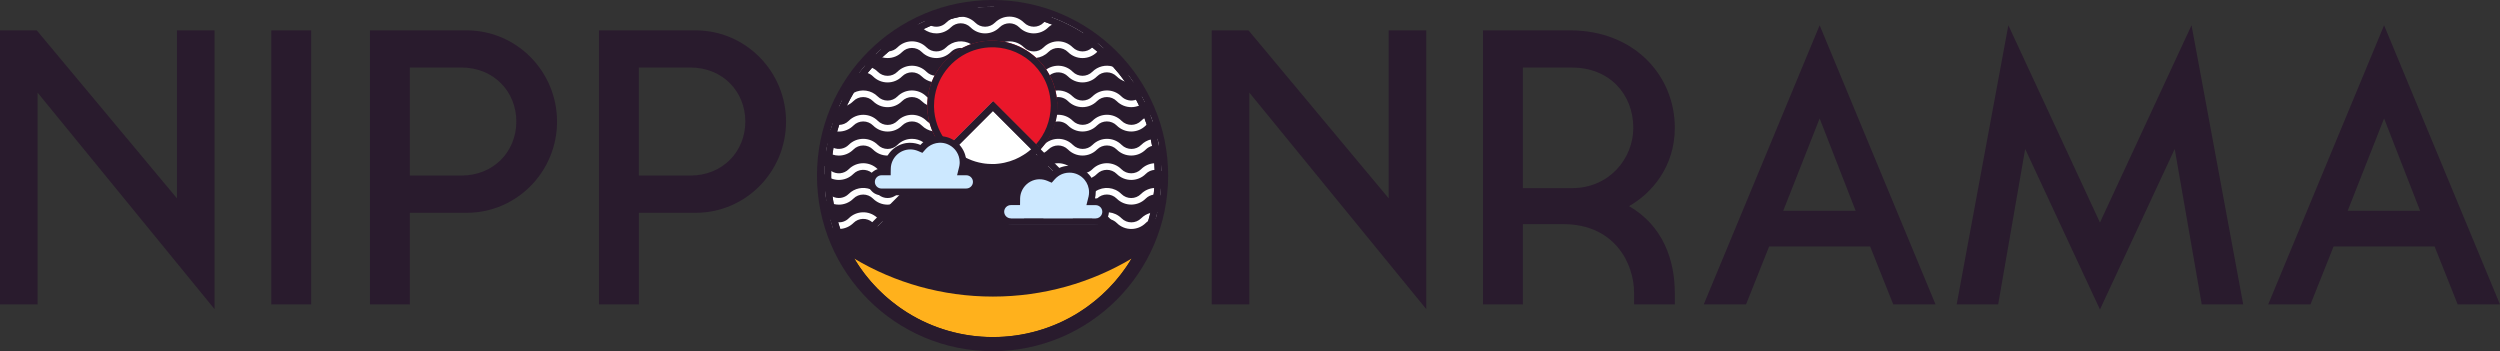 <?xml version="1.0" encoding="UTF-8"?><svg id="Layer_1" xmlns="http://www.w3.org/2000/svg" viewBox="0 0 946.64 132.98"><rect x="0" y="0" width="946.64" height="132.98" fill="#333333" stroke="none"/><defs><style>.cls-1{fill:#fff;}.cls-2{fill:#ffb11c;}.cls-3{fill:#e9172a;}.cls-4{fill:#cce8ff;}.cls-5{fill:#291b2d;}</style></defs><g><path class="cls-5" d="M0,11.5H13.93l53.07,63.59V11.5h14.23V117.04L14.23,35.07V115.26H0V11.5Z"/><path class="cls-5" d="M102.72,11.5h15.12V115.26h-15.12V11.5Z"/><path class="cls-5" d="M176.69,80.57h-21.49v34.69h-15.12V11.5h36.61c18.97,0,34.24,15.56,34.24,34.54s-15.27,34.54-34.24,34.54Zm-2.08-55h-19.42v40.91h19.42c12.45,0,20.9-9.19,20.9-20.46s-8.45-20.46-20.9-20.46Z"/><path class="cls-5" d="M263.4,80.57h-21.49v34.69h-15.12V11.5h36.61c18.97,0,34.24,15.56,34.24,34.54s-15.27,34.54-34.24,34.54Zm-2.08-55h-19.42v40.91h19.42c12.45,0,20.9-9.19,20.9-20.46s-8.45-20.46-20.9-20.46Z"/><path class="cls-5" d="M458.83,11.5h13.93l53.07,63.59V11.5h14.23V117.04l-67-81.98V115.26h-14.23V11.5Z"/><path class="cls-5" d="M634.18,110.96v4.3h-15.42v-4.3c0-11.42-7.56-26.09-26.83-26.09h-15.27v30.39h-15.12V11.5h33.06c24.01,0,39.58,16.9,39.58,36.91,0,14.82-8.89,24.9-17.34,29.65,12.9,7.41,17.34,20.46,17.34,32.91Zm-38.99-85.38h-18.53v45.66h18.53c14.23,0,23.27-11.27,23.27-22.83,0-12.6-8.89-22.83-23.27-22.83Z"/><path class="cls-5" d="M708.15,93.32h-38.25l-8.75,21.94h-16.01l43.88-105.69,43.88,105.69h-16.01l-8.75-21.94Zm-32.91-13.49h27.42l-13.64-34.98-13.79,34.98Z"/><path class="cls-5" d="M795.15,84.28l34.69-74.71,19.57,105.69h-15.71l-10.23-58.85-28.31,60.78-28.31-60.78-10.23,58.85h-15.71l19.57-105.69,34.69,74.71Z"/><path class="cls-5" d="M921.88,93.32h-38.25l-8.75,21.94h-16.01l43.88-105.69,43.88,105.69h-16.01l-8.75-21.94Zm-32.91-13.49h27.42l-13.64-34.98-13.79,34.98Z"/></g><g><circle class="cls-5" cx="375.84" cy="66.49" r="66.49"/><circle class="cls-5" cx="375.73" cy="66.35" r="61.67"/><g><path class="cls-1" d="M438.76,55.21c-.84-.19-1.71-.18-2.54,.04-.87,.23-1.69,.69-2.37,1.37-1.52,1.52-3.51,2.28-5.5,2.28s-3.99-.76-5.5-2.28c-2.05-2.05-5.39-2.05-7.45-.01h0c-1.52,1.53-3.51,2.29-5.5,2.29s-3.98-.76-5.5-2.28c-2.06-2.06-5.4-2.06-7.45,0-.48,.48-1.02,.89-1.59,1.22-.82,.48-1.7,.79-2.61,.94-.42,.07-.84,.11-1.26,.11h0s0,0,0,0c-.02,0-.03,0-.05,0-1.09,0-2.19-.23-3.2-.69h0c-.83-.38-1.61-.91-2.3-1.59-2.05-2.05-5.39-2.05-7.45-.01h0c-1.47,1.48-3.42,2.29-5.5,2.29s-4.03-.81-5.5-2.28c-1.07-1.07-2.5-1.59-3.9-1.54-.26,.01-.52,.04-.78,.09h0c-.67,.12-1.32,.37-1.91,.76-.1,.06-.19,.13-.29,.2-.2,.15-.39,.32-.58,.5-.43,.43-.9,.8-1.39,1.1h0c-.94,.59-1.98,.95-3.04,1.1-.35,.05-.71,.08-1.07,.08-1.67,0-3.33-.53-4.72-1.59-.27-.21-.53-.43-.78-.68-1-1-2.32-1.55-3.73-1.55s-2.72,.55-3.72,1.54h0c-1.44,1.45-3.35,2.26-5.39,2.29-.04,0-.08,0-.11,0-2.08,0-4.03-.81-5.5-2.28-2.05-2.06-5.4-2.06-7.45,0-1.52,1.52-3.51,2.28-5.5,2.28-.82,0-1.64-.13-2.42-.39-.84-.27-1.64-.69-2.36-1.26,.14-.98,.3-1.96,.49-2.92,.19,.16,.38,.33,.56,.51,.5,.5,1.07,.88,1.69,1.13,1.92,.8,4.21,.42,5.77-1.13,3.04-3.04,7.97-3.04,11.01,0,1,1,2.32,1.55,3.73,1.55s2.72-.55,3.72-1.54h0c1.47-1.48,3.42-2.29,5.5-2.29,1.57,0,3.06,.46,4.34,1.32,.41,.28,.81,.6,1.17,.96,.25,.25,.53,.48,.82,.67,1.57,1.04,3.59,1.15,5.26,.32,.5-.25,.97-.58,1.38-.99,.11-.11,.22-.21,.33-.31,.09-.08,.19-.16,.29-.24,.7-.57,1.48-1,2.3-1.28,.12-.04,.24-.08,.36-.12,1.21-.36,2.5-.42,3.73-.18h0c1.47,.29,2.87,1,4.01,2.13,1,1,2.32,1.55,3.73,1.55s2.72-.55,3.72-1.54h0c3.03-3.05,7.97-3.05,11.01-.01,.71,.71,1.58,1.18,2.5,1.4,.13,.03,.27,.06,.4,.08,.97,.16,1.97,.04,2.88-.35,.61-.25,1.18-.63,1.68-1.13,.18-.18,.36-.34,.55-.5h0c3.06-2.53,7.6-2.36,10.45,.5,2.05,2.05,5.39,2.06,7.45,.01h0c3.03-3.05,7.97-3.05,11.01-.01,2.06,2.06,5.4,2.06,7.45,0,1.04-1.04,2.31-1.73,3.65-2.05h0c.83-.2,1.68-.27,2.53-.19,.19,.86,.36,1.74,.52,2.62Z"/><path class="cls-1" d="M439.72,64.76c-.8-.36-1.67-.5-2.53-.44-1.22,.09-2.42,.59-3.34,1.53-1.52,1.52-3.51,2.28-5.5,2.28s-3.99-.76-5.5-2.28c-2.05-2.05-5.39-2.06-7.45-.01h0c-.64,.65-1.36,1.15-2.13,1.52-.82,.39-1.69,.64-2.58,.73-.26,.03-.53,.04-.79,.04-1.99,0-3.98-.76-5.5-2.28-.15-.15-.3-.28-.46-.41-.58-.46-1.25-.79-1.94-.96-.77-.2-1.58-.22-2.35-.07h0c-.33,.07-.66,.16-.97,.29-.63,.26-1.22,.64-1.72,1.15-.02,.02-.04,.04-.06,.05-1.02,1-2.24,1.66-3.53,1.98-.5,.13-1.02,.21-1.54,.23h0c-.12,0-.25,.01-.37,.01-1.24,0-2.47-.29-3.59-.87-.69-.36-1.34-.83-1.92-1.41-2.05-2.05-5.39-2.06-7.45-.01h0c-1.47,1.48-3.42,2.29-5.5,2.29-.74,0-1.47-.1-2.16-.3-1.25-.36-2.4-1.03-3.34-1.98-1.24-1.24-2.95-1.73-4.57-1.47-1.06,.17-2.07,.66-2.88,1.47-1.52,1.52-3.51,2.28-5.5,2.28-1.29,0-2.58-.32-3.74-.95-.64-.34-1.23-.79-1.77-1.32-.08-.08-.16-.15-.24-.22-.96-.86-2.19-1.33-3.49-1.33-1.4,0-2.72,.55-3.72,1.54h0c-1.47,1.48-3.42,2.29-5.5,2.29-1.43,0-2.8-.38-3.99-1.1-.54-.33-1.05-.72-1.51-1.18-.15-.15-.3-.28-.45-.4-2.07-1.64-5.09-1.51-7,.4-1.52,1.52-3.51,2.28-5.5,2.28-.99,0-1.98-.19-2.9-.56-.92-.37-1.77-.91-2.52-1.64,0-1.03,.04-2.06,.1-3.08,.58,.33,1.12,.75,1.6,1.23,.26,.26,.54,.48,.83,.68,2.04,1.35,4.83,1.12,6.62-.68,3.03-3.03,7.97-3.04,11,0h0c1,1,2.32,1.55,3.73,1.55,.41,0,.81-.05,1.2-.14,.95-.22,1.81-.7,2.52-1.4h0c1.47-1.48,3.42-2.29,5.5-2.29,1.97,0,3.83,.73,5.27,2.06,.08,.07,.16,.15,.24,.22,.55,.55,1.19,.95,1.88,1.21,1.87,.7,4.07,.3,5.57-1.21,1.43-1.43,3.28-2.18,5.15-2.27,.31-.02,.61-.01,.91,.01h0c.53,.04,1.06,.13,1.58,.28,1.03,.29,2,.8,2.86,1.52h0s0,0,0,0c.17,.15,.34,.3,.5,.46,1,1,2.32,1.55,3.73,1.55,1.13,0,2.21-.36,3.1-1.01h0c.22-.16,.42-.33,.61-.52h0c2.39-2.41,5.97-2.91,8.86-1.52,.78,.37,1.5,.87,2.14,1.51,1.03,1.03,2.39,1.55,3.75,1.54,.51,0,1.02-.08,1.51-.22h0c.81-.24,1.56-.68,2.2-1.32,.5-.5,1.05-.91,1.63-1.25,.82-.47,1.71-.78,2.62-.93,1.76-.29,3.6,.04,5.18,.96h0c.56,.33,1.09,.73,1.57,1.21,1.45,1.45,3.54,1.88,5.37,1.28,.76-.25,1.47-.67,2.07-1.27h0c3.03-3.05,7.97-3.05,11.01-.01,2.06,2.06,5.4,2.06,7.45,0,1.39-1.39,3.17-2.14,4.99-2.26,.85-.06,1.7,.03,2.53,.25,.06,.89,.1,1.79,.13,2.7Z"/><path class="cls-1" d="M439.54,71.39c-.07,.85-.15,1.7-.25,2.55-.8-.28-1.66-.36-2.5-.23-1.08,.16-2.12,.65-2.95,1.48-1.52,1.52-3.51,2.28-5.5,2.28s-3.99-.76-5.5-2.28c-2.05-2.05-5.39-2.05-7.44-.01h0s0,.01,0,.01c-.46,.46-.97,.86-1.51,1.18-.76,.45-1.58,.77-2.42,.94-.06,.01-.11,.02-.16,.03-.47,.09-.94,.13-1.41,.13-1.99,0-3.98-.76-5.5-2.28-2.06-2.06-5.4-2.06-7.45,0-1.52,1.52-3.51,2.28-5.5,2.28-1.86,0-3.71-.66-5.18-1.97-.11-.1-.22-.2-.32-.31-.61-.61-1.33-1.03-2.09-1.28-1.82-.6-3.91-.17-5.36,1.27h0c-1.47,1.48-3.42,2.29-5.5,2.29s-4.03-.81-5.5-2.28c-.62-.62-1.35-1.05-2.13-1.29-1.04-.33-2.16-.33-3.2,0-.78,.25-1.51,.68-2.13,1.29-1.52,1.52-3.51,2.28-5.5,2.28s-3.99-.76-5.51-2.28c-.6-.6-1.32-1.04-2.11-1.29-.51-.17-1.06-.25-1.62-.25-.37,0-.74,.04-1.1,.12-.18,.04-.35,.08-.52,.14-.78,.25-1.5,.69-2.1,1.28h0c-1.25,1.27-2.86,2.04-4.59,2.24-.3,.04-.6,.06-.91,.06-2.08,0-4.03-.81-5.5-2.28-2.05-2.06-5.4-2.06-7.45,0-1.52,1.52-3.51,2.28-5.5,2.28-.66,0-1.32-.09-1.97-.25-.98-.25-1.92-.7-2.76-1.35-.18-1.18-.32-2.38-.43-3.58,.51,.31,.99,.69,1.43,1.13,.4,.4,.85,.72,1.32,.96,1.98,1.01,4.48,.69,6.13-.96,2.22-2.22,5.48-2.82,8.24-1.78h0c1.01,.37,1.95,.97,2.76,1.78,.14,.14,.28,.26,.43,.38,.93,.76,2.08,1.16,3.3,1.16s2.26-.37,3.17-1.06c.19-.14,.37-.3,.54-.47h0c.88-.9,1.95-1.54,3.1-1.91,.14-.05,.28-.09,.42-.13,.64-.17,1.3-.25,1.98-.25,.47,0,.94,.04,1.4,.13,.19,.03,.38,.08,.57,.13,1.32,.34,2.54,1.03,3.53,2.03,.18,.18,.36,.34,.55,.48,1.87,1.41,4.48,1.41,6.34,0,.19-.15,.38-.31,.55-.48,1.02-1.02,2.25-1.69,3.55-2.03,1.28-.33,2.62-.33,3.9,0,1.11,.28,2.17,.82,3.09,1.6,.16,.13,.31,.27,.46,.42,1,1,2.32,1.55,3.73,1.55s2.72-.55,3.72-1.54h0c2.11-2.12,5.13-2.76,7.8-1.94,.8,.24,1.56,.62,2.26,1.13,.33,.24,.65,.51,.94,.8,2.06,2.06,5.4,2.06,7.45,0,3.04-3.04,7.97-3.04,11.01,0,.75,.75,1.68,1.23,2.65,1.43,1.07,.23,2.2,.11,3.21-.34,.05-.02,.1-.04,.15-.07,.52-.25,1.01-.58,1.44-1.01h0c.39-.4,.82-.74,1.27-1.03,3.01-1.96,7.1-1.62,9.74,1.02,2.06,2.06,5.4,2.06,7.45,0,1.38-1.38,3.16-2.14,4.97-2.26,.84-.06,1.68,.02,2.5,.23Z"/><path class="cls-1" d="M438.19,80.39c-.19,.83-.39,1.66-.61,2.49-.98,0-1.97,.27-2.82,.82h0c-.32,.2-.62,.44-.9,.72-1.52,1.52-3.51,2.28-5.5,2.28s-3.99-.76-5.5-2.28c-.64-.64-1.41-1.08-2.22-1.32-.49-.15-1-.22-1.51-.22-.65,0-1.29,.12-1.9,.35-.66,.25-1.28,.65-1.81,1.18h0c-.28,.29-.58,.55-.9,.78-1.37,1-2.98,1.5-4.6,1.5s-3.24-.5-4.6-1.5c-.31-.23-.62-.49-.9-.77-2.06-2.06-5.4-2.06-7.45,0-.28,.28-.58,.54-.9,.77-1.37,1-2.98,1.5-4.6,1.5s-3.24-.5-4.6-1.5c-.32-.23-.62-.49-.9-.77-1.82-1.81-4.63-2.03-6.68-.64-.27,.18-.53,.39-.77,.63h0c-1.47,1.48-3.42,2.29-5.5,2.29s-4.03-.81-5.5-2.28c-2.05-2.06-5.4-2.06-7.45,0-1.52,1.52-3.51,2.28-5.5,2.28s-3.99-.76-5.51-2.28c-1-1-2.32-1.55-3.73-1.55s-2.72,.55-3.72,1.54h0c-1.47,1.48-3.42,2.29-5.5,2.29-1.36,0-2.67-.35-3.82-1-.61-.34-1.17-.77-1.68-1.28-.1-.1-.2-.2-.31-.28-2.07-1.77-5.19-1.67-7.14,.28-1.39,1.38-3.17,2.14-4.98,2.26h0c-.17,.02-.35,.02-.52,.02-.75,0-1.5-.11-2.22-.32-.36-1.08-.69-2.17-.99-3.27,.86,.66,1.88,1.02,2.91,1.08,1.45,.08,2.92-.43,4.02-1.53,2.93-2.93,7.65-3.03,10.7-.29,.11,.09,.21,.19,.31,.29,.52,.52,1.12,.91,1.78,1.17,.61,.24,1.27,.37,1.95,.37,1.4,0,2.72-.55,3.72-1.54h0c1.47-1.48,3.42-2.29,5.5-2.29s4.03,.81,5.5,2.28c2.05,2.06,5.4,2.06,7.45,0,3.04-3.04,7.97-3.04,11.01,0,1,1,2.32,1.55,3.73,1.55s2.72-.55,3.72-1.54h0c.38-.4,.8-.73,1.24-1.02,.73-.48,1.52-.82,2.33-1.02,2.57-.66,5.42,.02,7.43,2.03,.01,.01,.03,.03,.04,.04,2.05,2.01,5.33,2.01,7.37,0,.01-.01,.03-.03,.04-.04,3.04-3.04,7.97-3.04,11.01,0,.01,.01,.03,.03,.04,.04,2.05,2,5.33,2,7.38,0,.01,0,.02-.02,.03-.03h0c.52-.53,1.1-.96,1.71-1.31,.65-.36,1.33-.62,2.04-.78,.2-.05,.41-.09,.62-.12,.64-.09,1.28-.11,1.92-.04,1.72,.17,3.4,.92,4.72,2.24,2.06,2.06,5.4,2.06,7.45,0,1-1,2.21-1.67,3.49-2.01h0c.86-.23,1.74-.31,2.62-.24Z"/><path class="cls-1" d="M376.46,2.6c-1.06,.53-2.24,.81-3.46,.81-1,0-1.97-.19-2.87-.55,1.92-.18,3.87-.27,5.84-.27,.16,0,.32,0,.48,0Z"/><path class="cls-1" d="M410.31,12.63c-.14,.01-.27,.01-.41,.01-1.99,0-3.98-.76-5.5-2.28-1.62-1.62-4.05-1.97-6.01-1.02-.52,.25-1.01,.59-1.44,1.02-1.52,1.52-3.51,2.28-5.5,2.28s-3.99-.76-5.5-2.28c-2.05-2.05-5.39-2.06-7.45-.01h0c-1.47,1.48-3.42,2.29-5.5,2.29s-4.03-.81-5.5-2.28c-2.05-2.06-5.4-2.06-7.45,0-1.52,1.52-3.51,2.28-5.5,2.28-1.69,0-3.39-.55-4.79-1.65-.25-.19-.49-.4-.72-.63-.45-.45-.97-.81-1.53-1.07,.89-.44,1.78-.87,2.69-1.27,.22,.17,.42,.36,.62,.56,.51,.51,1.11,.9,1.75,1.16,1.9,.77,4.16,.38,5.7-1.16,.6-.6,1.28-1.08,2-1.45,1.12-.56,2.34-.84,3.56-.83,1.97,.01,3.94,.77,5.45,2.27,1,1,2.32,1.55,3.73,1.55s2.72-.55,3.72-1.54h0c3.03-3.05,7.97-3.05,11.01-.01,2.06,2.06,5.4,2.06,7.45,0,.11-.11,.21-.21,.32-.3,.86-.77,1.85-1.31,2.89-1.63,4.21,1.58,8.2,3.59,11.93,5.97Z"/><path class="cls-1" d="M415.52,19.58s-.08,.08-.12,.12h0c-1.52,1.53-3.51,2.29-5.5,2.29s-3.98-.76-5.5-2.28c-2.06-2.06-5.4-2.06-7.45,0-1.27,1.27-2.88,2.01-4.54,2.21-.32,.04-.64,.06-.96,.06-1.99,0-3.99-.76-5.5-2.28-1.46-1.46-3.57-1.88-5.41-1.27-.74,.25-1.44,.67-2.04,1.26h0c-1.47,1.48-3.42,2.29-5.5,2.29s-4.03-.81-5.5-2.28c-.05-.05-.1-.1-.15-.14-.86-.8-1.93-1.25-3.02-1.37-1.53-.17-3.12,.34-4.28,1.51-1.52,1.52-3.51,2.28-5.5,2.28s-3.99-.76-5.51-2.28c-1-1-2.32-1.55-3.73-1.55s-2.72,.55-3.72,1.54h0c-1.47,1.48-3.42,2.29-5.5,2.29-.7,0-1.39-.09-2.05-.28-.87-.23-1.69-.62-2.43-1.15,.62-.6,1.25-1.19,1.9-1.76,.78,.44,1.66,.68,2.59,.68,.16,0,.32,0,.48-.02,1.22-.11,2.36-.64,3.24-1.51h0c1.47-1.48,3.42-2.29,5.5-2.29s4.03,.81,5.5,2.28c2.05,2.06,5.4,2.06,7.45,0,2.56-2.56,6.48-2.96,9.46-1.2,.55,.33,1.07,.73,1.55,1.2,.27,.27,.55,.5,.86,.7,.84,.55,1.83,.85,2.86,.85,1.4,0,2.72-.55,3.72-1.54h0s0-.01,0-.01c1.07-1.07,2.37-1.76,3.74-2.07h0c2.53-.58,5.29,.11,7.26,2.07,2.06,2.06,5.4,2.06,7.45,0,3.04-3.04,7.97-3.04,11.01,0,2.04,2.03,5.33,2.06,7.39,.06,.02-.02,.04-.03,.06-.05h0c.62-.63,1.31-1.12,2.06-1.48,.76,.6,1.49,1.22,2.22,1.85-.86,.2-1.68,.63-2.37,1.27Z"/><path class="cls-1" d="M429.15,31.17c-.27,.03-.54,.04-.81,.04-.84,0-1.68-.14-2.48-.41-1.1-.37-2.14-.99-3.02-1.87-2.05-2.05-5.39-2.06-7.45-.01h0c-1.52,1.53-3.51,2.29-5.5,2.29s-3.98-.76-5.5-2.28c-1.89-1.89-4.87-2.04-6.94-.45-.18,.14-.35,.29-.52,.45-.45,.45-.95,.84-1.48,1.16-1.23,.75-2.63,1.12-4.02,1.12-1.99,0-3.99-.76-5.5-2.28-2.05-2.05-5.39-2.06-7.45-.01h0c-1.47,1.48-3.42,2.29-5.5,2.29s-4.03-.81-5.5-2.28c-2.05-2.06-5.4-2.06-7.45,0-1.28,1.28-2.89,2.02-4.56,2.22-.31,.04-.63,.06-.94,.06-.58,0-1.16-.07-1.72-.2-1.39-.31-2.7-1-3.78-2.08-1-1-2.32-1.55-3.73-1.55s-2.72,.55-3.72,1.54h0c-1.47,1.48-3.42,2.29-5.5,2.29s-4.03-.81-5.5-2.28c-.61-.61-1.33-1.04-2.1-1.28-1.03-.34-2.14-.34-3.17-.03,.71-.92,1.44-1.83,2.2-2.71,.93,.08,1.84,.32,2.7,.73,.78,.37,1.51,.88,2.15,1.52,1,1,2.32,1.55,3.73,1.55s2.72-.55,3.72-1.54h0c1.47-1.48,3.42-2.29,5.5-2.29s4.03,.81,5.5,2.28c.86,.86,1.95,1.36,3.08,1.5,1.13,.14,2.29-.08,3.3-.67,.38-.22,.75-.5,1.07-.83,3.04-3.04,7.97-3.04,11.01,0,1,1,2.32,1.55,3.73,1.55s2.72-.55,3.72-1.54h0c3.03-3.05,7.97-3.05,11.01-.01,1.76,1.76,4.46,2.01,6.49,.76,.34-.21,.66-.46,.96-.76,.31-.32,.65-.6,1-.84,3.04-2.16,7.29-1.88,10,.84,2.05,2.05,5.39,2.05,7.45,.01h0c2.09-2.1,5.08-2.75,7.73-1.97,1.2,.36,2.33,1.01,3.28,1.96,.78,.78,1.74,1.26,2.75,1.45,.62,.84,1.21,1.69,1.79,2.56Z"/><path class="cls-1" d="M433.43,38.68c-.66,.57-1.38,1.01-2.15,1.32-.94,.38-1.93,.57-2.93,.57-1.99,0-3.99-.76-5.5-2.28-2.05-2.05-5.39-2.05-7.45-.01h0c-1.52,1.53-3.51,2.29-5.5,2.29s-3.98-.76-5.5-2.28c-1.17-1.17-2.76-1.67-4.29-1.51-.86,.09-1.69,.38-2.43,.89-.26,.18-.51,.38-.74,.62-1.52,1.52-3.51,2.28-5.5,2.28s-3.99-.76-5.5-2.28c-2.05-2.05-5.39-2.05-7.45-.01h0c-.46,.47-.97,.86-1.51,1.19-.94,.56-1.99,.92-3.09,1.05-.3,.04-.6,.06-.91,.06-2.08,0-4.03-.81-5.5-2.28-2.05-2.06-5.4-2.06-7.45,0-1.52,1.52-3.51,2.28-5.5,2.28-.3,0-.6-.02-.9-.06-.87-.1-1.72-.34-2.52-.73-.76-.37-1.46-.86-2.09-1.49-1-1-2.32-1.55-3.73-1.55s-2.72,.55-3.72,1.54h0c-1.47,1.48-3.42,2.29-5.5,2.29s-4.03-.81-5.5-2.28c-2.05-2.06-5.4-2.06-7.45,0-.72,.72-1.55,1.27-2.44,1.65-.97,.42-2.01,.63-3.05,.63,.4-.9,.82-1.79,1.25-2.66,.9-.22,1.76-.68,2.46-1.39,.58-.58,1.23-1.05,1.92-1.4,2.93-1.52,6.64-1.06,9.09,1.4,1,1,2.32,1.55,3.73,1.55s2.72-.55,3.72-1.54h0c1.47-1.48,3.42-2.29,5.5-2.29s4.03,.81,5.5,2.28c.16,.16,.33,.31,.5,.44,.72,.56,1.55,.91,2.41,1.04,1.61,.25,3.31-.24,4.54-1.48,3.04-3.04,7.97-3.04,11.01,0,1,1,2.32,1.55,3.73,1.55s2.72-.55,3.72-1.54h0c3.03-3.05,7.97-3.05,11.01-.01,2.06,2.06,5.4,2.06,7.45,0,.62-.62,1.33-1.12,2.08-1.48,.77-.38,1.58-.62,2.41-.73,2.32-.3,4.74,.43,6.52,2.21,2.05,2.05,5.39,2.06,7.45,.01h0c3.03-3.05,7.97-3.05,11.01-.01,1.49,1.49,3.67,1.9,5.53,1.23,.7-.25,1.36-.66,1.93-1.23,.06-.06,.11-.11,.17-.16,.41,.77,.81,1.54,1.18,2.33Z"/><path class="cls-1" d="M436.45,46.1c-.82,.18-1.6,.55-2.27,1.12-.11,.09-.22,.19-.33,.3-1.52,1.52-3.51,2.28-5.5,2.28s-3.99-.76-5.5-2.28c-2.05-2.05-5.39-2.06-7.45-.01h0c-1.52,1.53-3.51,2.29-5.5,2.29s-3.98-.76-5.5-2.28c-1.31-1.31-3.15-1.78-4.84-1.42-.96,.2-1.88,.68-2.62,1.42-.22,.22-.44,.41-.67,.6-1.41,1.12-3.12,1.68-4.83,1.68-1.99,0-3.99-.76-5.5-2.28-.64-.64-1.41-1.08-2.22-1.32-1.12-.33-2.32-.29-3.41,.14-.66,.25-1.28,.65-1.81,1.18h0c-1.47,1.48-3.42,2.29-5.5,2.29-1.36,0-2.67-.35-3.82-1h0c-.61-.34-1.17-.77-1.68-1.28-.1-.1-.2-.2-.31-.28-2.07-1.77-5.19-1.67-7.14,.28-1.18,1.18-2.65,1.9-4.18,2.16-.44,.08-.88,.12-1.32,.12-.49,0-.97-.05-1.45-.14-1.49-.28-2.9-.99-4.05-2.14-1-1-2.32-1.55-3.73-1.55s-2.72,.55-3.72,1.54h0c-1.47,1.48-3.42,2.29-5.5,2.29s-4.03-.81-5.5-2.28c-2.05-2.06-5.4-2.06-7.45,0-1.52,1.52-3.51,2.28-5.5,2.28-.22,0-.43-.01-.65-.03-.83-.07-1.65-.27-2.43-.61,.23-.82,.47-1.62,.73-2.43,.77,.38,1.62,.57,2.46,.55,1.31-.03,2.61-.54,3.61-1.54,3.04-3.04,7.97-3.04,11.01,0,1,1,2.32,1.55,3.73,1.55s2.72-.55,3.72-1.54h0c1.47-1.48,3.42-2.29,5.5-2.29s4.03,.81,5.5,2.28c.37,.37,.78,.67,1.22,.91,.88,.48,1.86,.69,2.83,.63,1.24-.08,2.46-.58,3.4-1.53,2.93-2.93,7.65-3.03,10.7-.29,.11,.09,.21,.19,.31,.29,.52,.52,1.12,.91,1.78,1.17,.61,.24,1.27,.37,1.95,.37,1.4,0,2.72-.55,3.72-1.54h0c.52-.53,1.1-.96,1.71-1.31,.83-.46,1.73-.76,2.65-.9,2.35-.34,4.83,.39,6.64,2.19,2.06,2.06,5.4,2.06,7.45,0,.67-.67,1.43-1.19,2.25-1.57,.85-.39,1.74-.62,2.66-.69h0c2.19-.17,4.43,.58,6.1,2.25,2.05,2.05,5.39,2.05,7.45,.01h0c3.03-3.05,7.97-3.05,11.01-.01,2.06,2.06,5.4,2.06,7.45,0,.38-.38,.79-.72,1.23-1,.72-.47,1.49-.81,2.3-1.02,.3,.78,.58,1.58,.85,2.38Z"/></g><g><circle class="cls-3" cx="375.72" cy="40.01" r="24.6"/><path class="cls-5" d="M400.32,39.41s0-.05,0-.08c0-.03,0-.06,0-.09,0-.16-.01-.31-.02-.46,0-.02,0-.03,0-.04-.01-.21-.02-.42-.04-.63-.02-.21-.03-.42-.06-.62-.02-.19-.04-.39-.07-.58,0-.05-.01-.09-.02-.13,0-.05-.01-.11-.02-.16-.02-.15-.04-.29-.06-.44,0-.05-.02-.11-.03-.16-.02-.15-.05-.3-.08-.45-.01-.05-.02-.11-.03-.16-.03-.17-.07-.33-.1-.5-.02-.11-.05-.22-.07-.33-.02-.09-.04-.18-.07-.28-.07-.28-.14-.55-.21-.82v-.03c-.03-.09-.06-.18-.08-.27,0,0,0,0,0,0-.04-.13-.08-.26-.12-.39-.03-.1-.06-.21-.1-.31-.01-.04-.03-.08-.04-.12-.03-.1-.07-.21-.1-.31,0,0,0,0,0,0-.05-.14-.1-.29-.15-.43-.01-.03-.02-.06-.03-.09-.05-.14-.11-.29-.16-.43-.02-.05-.04-.09-.06-.14-.05-.12-.1-.24-.15-.36-.01-.03-.02-.05-.03-.07-.04-.1-.08-.2-.13-.29-.1-.24-.21-.47-.32-.71-.06-.12-.11-.23-.17-.35-.11-.23-.23-.46-.35-.69-.08-.16-.17-.31-.25-.47,0-.01-.02-.03-.02-.04-.01-.02-.03-.05-.04-.07-.07-.12-.14-.24-.21-.36h0c-.05-.09-.1-.17-.15-.26-.2-.33-.4-.65-.62-.97-.02-.02-.03-.05-.05-.07-.09-.14-.19-.28-.29-.41-.03-.04-.05-.08-.08-.12-.07-.1-.15-.2-.22-.3-.06-.09-.13-.17-.19-.25-.02-.03-.04-.05-.06-.07-.13-.18-.27-.35-.41-.52,0,0,0-.01-.01-.02-.13-.16-.25-.31-.38-.46-.04-.04-.07-.08-.1-.12-.14-.16-.27-.31-.41-.46-.02-.02-.04-.04-.05-.06-.03-.04-.07-.07-.1-.1-.13-.14-.26-.27-.39-.41-.17-.18-.34-.35-.51-.51-.17-.16-.34-.32-.51-.48,0,0-.01-.01-.02-.02,0,0-.01-.01-.02-.01-.1-.09-.2-.18-.3-.27-.15-.13-.3-.26-.45-.39-.03-.02-.05-.05-.08-.07-.15-.13-.3-.25-.45-.37-.1-.08-.2-.16-.31-.24-.15-.12-.3-.23-.44-.34-.15-.11-.3-.22-.45-.33-.13-.09-.26-.18-.39-.27-.1-.07-.2-.13-.29-.2-.1-.07-.2-.13-.3-.2-.11-.07-.23-.14-.34-.21-.14-.09-.28-.17-.42-.25-.11-.06-.22-.13-.32-.19,0,0-.02-.01-.03-.02-.1-.06-.21-.12-.31-.17,0,0-.02-.01-.03-.02-.31-.17-.63-.34-.96-.49-.12-.06-.25-.12-.37-.18-.13-.06-.26-.12-.39-.18-.13-.06-.26-.12-.4-.17-.06-.03-.12-.06-.19-.08-.14-.06-.28-.12-.42-.17-.01,0-.03-.01-.04-.02-.03-.01-.05-.02-.08-.03-.15-.06-.3-.12-.46-.18h0c-.16-.06-.32-.12-.49-.17-.08-.03-.16-.06-.24-.08-.16-.05-.32-.11-.48-.16-.16-.05-.32-.1-.49-.14-.03,0-.06-.02-.08-.03-.15-.04-.3-.08-.46-.12-.13-.03-.25-.06-.38-.1-.03,0-.05-.01-.07-.02-.17-.04-.35-.08-.52-.12-.04-.01-.08-.02-.12-.03-.01,0-.02,0-.03,0-.12-.02-.24-.05-.36-.07h0c-.19-.04-.38-.07-.58-.11-.1-.02-.2-.04-.3-.05-.08-.01-.16-.03-.23-.04-.07-.01-.13-.02-.2-.03-.13-.02-.25-.04-.38-.05-.01,0-.02,0-.04,0-.16-.02-.33-.04-.49-.06,0,0-.02,0-.02,0-.18-.02-.35-.04-.53-.05-.02,0-.03,0-.05,0,0,0-.02,0-.03,0,0,0-.01,0-.02,0-.13-.01-.27-.02-.4-.03-.01,0-.02,0-.04,0-.09,0-.17-.01-.26-.02-.02,0-.05,0-.07,0-.15,0-.3-.01-.44-.02h-.07c-.19,0-.39,0-.58,0-.42,0-.85,.01-1.27,.03-.01,0-.03,0-.04,0-.2,.01-.39,.02-.59,.04-.4,.03-.81,.07-1.21,.12-.01,0-.03,0-.04,0-.21,.03-.41,.06-.61,.09-.16,.02-.31,.05-.47,.08-.1,.02-.2,.04-.3,.05-.02,0-.03,0-.05,.01-.04,0-.08,.02-.12,.02-.11,.02-.23,.04-.34,.07-.12,.03-.24,.05-.36,.08-.09,.02-.17,.04-.25,.06-.17,.04-.34,.08-.51,.13-.15,.04-.31,.08-.46,.12-.02,0-.05,.01-.07,.02-.06,.02-.12,.03-.18,.05-.15,.04-.31,.09-.46,.14-.02,0-.03,.01-.05,.02-.14,.04-.27,.09-.4,.13-.08,.03-.15,.05-.23,.08-.15,.05-.31,.11-.46,.16-.15,.05-.29,.11-.44,.17-.04,.02-.08,.03-.11,.05-.01,0-.02,0-.03,.01,0,0-.02,0-.03,.01-.13,.05-.27,.11-.4,.16-.08,.03-.16,.07-.24,.1-.29,.13-.58,.26-.87,.39-.14,.07-.28,.14-.41,.2-.14,.07-.27,.14-.41,.21-.14,.07-.28,.15-.42,.22-.27,.15-.55,.31-.82,.47-.13,.08-.25,.15-.38,.23-.02,.01-.03,.02-.05,.03-.1,.06-.21,.13-.31,.2-.18,.12-.36,.23-.53,.35-.23,.16-.46,.32-.69,.49-.13,.09-.25,.19-.37,.28-.12,.1-.25,.19-.37,.29s-.24,.2-.36,.3c-.12,.1-.24,.2-.36,.3-.12,.1-.24,.2-.35,.31-.09,.08-.17,.15-.25,.23-.02,.02-.04,.03-.05,.05-.04,.03-.07,.07-.1,.1-.1,.09-.19,.18-.28,.27-.11,.11-.22,.22-.33,.33-.11,.11-.22,.22-.33,.33s-.22,.23-.32,.34c-.11,.11-.21,.23-.31,.35-.1,.11-.19,.21-.29,.32,0,0,0,0,0,.01-.21,.24-.41,.49-.61,.74-.09,.11-.17,.21-.25,.32-.03,.04-.05,.07-.08,.1t0,0c-.07,.09-.13,.18-.2,.27-.11,.15-.22,.3-.32,.45-.08,.1-.15,.21-.22,.31-.11,.16-.22,.32-.32,.48-.08,.12-.16,.24-.23,.36-.07,.11-.14,.23-.21,.34,0,0-.01,.02-.02,.02-.02,.03-.04,.06-.06,.1-.07,.12-.14,.23-.2,.35-.16,.27-.31,.55-.45,.83,0,0,0,0,0,.01,0,.02-.02,.03-.02,.05-.09,.17-.18,.34-.26,.52-.05,.09-.09,.18-.13,.27-.04,.09-.08,.18-.12,.27-.04,.08-.07,.16-.11,.24-.15,.33-.29,.67-.42,1.01-.12,.3-.23,.61-.34,.92-.03,.1-.07,.2-.1,.3-.05,.16-.11,.32-.16,.48-.05,.15-.09,.3-.14,.45-.02,.07-.04,.13-.06,.2,0,0,0,0,0,0-.05,.16-.09,.32-.13,.48-.06,.22-.11,.44-.16,.67-.04,.17-.08,.34-.11,.51-.03,.13-.05,.26-.07,.38-.02,.11-.04,.21-.06,.32-.02,.14-.05,.29-.07,.43-.02,.14-.04,.27-.06,.41,0,0,0,.01,0,.02,0,0,0,0,0,.01-.01,.11-.03,.23-.04,.34,0,.05-.01,.1-.02,.16-.02,.1-.03,.21-.04,.31h0c0,.08-.02,.15-.02,.23-.02,.15-.03,.31-.04,.46-.01,.17-.03,.34-.03,.5,0,.02,0,.04,0,.05,0,.05,0,.1,0,.15,0,.01,0,.02,0,.04,0,.12-.01,.24-.02,.37v.04c0,.16,0,.32-.01,.48v.03c0,.08,0,.15,0,.23,0,.19,0,.39,0,.58,0,.05,0,.1,0,.15,0,.18,.01,.36,.02,.53,0,.17,.02,.35,.03,.52,0,.08,.01,.16,.02,.23,.01,.17,.03,.33,.05,.5,.02,.21,.04,.41,.07,.62,.02,.18,.05,.36,.08,.54,.03,.17,.05,.34,.08,.51v.05s.01,0,.01,.01c.02,.13,.05,.26,.07,.38,.03,.14,.05,.27,.08,.41,.03,.14,.06,.29,.09,.43,.02,.1,.05,.2,.07,.3,.07,.3,.15,.59,.23,.88,.02,.07,.04,.14,.06,.2,.04,.13,.08,.26,.12,.39,0,0,0,.01,0,.02,.01,.05,.03,.09,.04,.13,.04,.14,.09,.27,.13,.41,.02,.05,.03,.1,.05,.14,0,.01,.01,.03,.01,.04,.06,.16,.11,.32,.17,.48,.07,.19,.14,.38,.21,.56,.06,.15,.12,.3,.18,.44,.03,.06,.05,.12,.08,.19,.3,.71,.64,1.41,1.01,2.08,.06,.12,.13,.24,.2,.35,.05,.08,.09,.16,.14,.25,.01,.02,.02,.04,.03,.06,.06,.1,.12,.2,.18,.3,.03,.05,.06,.1,.09,.15,.04,.08,.09,.15,.14,.22,.07,.12,.15,.23,.23,.35,.03,.06,.07,.11,.11,.17,.11,.16,.22,.33,.33,.49,.08,.12,.17,.24,.26,.36,0,0,0,.01,.01,.02,.03,.04,.06,.09,.09,.13,.09,.12,.18,.24,.27,.35,.01,.02,.03,.04,.04,.05,.1,.13,.2,.25,.3,.38,.02,.03,.05,.06,.07,.09,.05,.06,.09,.12,.14,.17,.05,.06,.09,.12,.14,.17,0,.01,.02,.02,.03,.03,.01,.01,.02,.03,.03,.04,.12,.14,.24,.28,.36,.42,.13,.15,.27,.3,.41,.45,.13,.13,.25,.27,.38,.4,.01,.01,.02,.02,.03,.03,0,0,0,0,.01,.01,0,0,.01,.01,.02,.02,.14,.14,.28,.28,.42,.42,.04,.04,.07,.07,.11,.11h0c.06,.06,.12,.11,.17,.17,.06,.06,.12,.11,.18,.17,.15,.14,.3,.28,.46,.41,0,0,.01,.01,.02,.02,0,0,0,0,0,0,0,0,0,0,0,0,.07,.06,.13,.12,.2,.18,0,0,.01,.01,.02,.02h0c.07,.06,.15,.13,.22,.19,.16,.13,.32,.26,.48,.39,.07,.06,.14,.11,.21,.17,0,0,0,0,.01,.01,.08,.06,.16,.13,.25,.19,.01,0,.02,.02,.03,.02,0,0,0,0,0,0,.16,.12,.32,.24,.48,.36,.08,.06,.17,.12,.25,.18,.02,.01,.03,.02,.05,.03,.04,.03,.09,.06,.13,.09,.03,.02,.05,.04,.08,.05,.03,.02,.07,.05,.1,.07,.14,.09,.28,.19,.42,.28,.01,.01,.03,.02,.04,.03,.17,.11,.33,.21,.5,.31,.15,.09,.3,.18,.45,.27,.11,.07,.23,.13,.34,.19,.07,.04,.15,.08,.22,.12,.12,.06,.23,.12,.35,.18h0c.09,.05,.17,.09,.26,.13,.09,.05,.19,.1,.28,.14,.09,.05,.19,.09,.28,.14,.12,.06,.24,.11,.36,.17,.02,.01,.04,.02,.06,.03,.04,.02,.08,.03,.11,.05,.07,.03,.13,.06,.2,.09,.02,0,.03,.02,.05,.02,.06,.02,.11,.05,.17,.07,.06,.03,.11,.05,.17,.07,.05,.02,.1,.05,.16,.07,.06,.03,.12,.05,.18,.07,0,0,.02,0,.02,.01,.07,.03,.14,.06,.21,.08,.03,.01,.05,.02,.08,.03,.07,.03,.13,.05,.2,.08,.06,.02,.11,.04,.17,.06,.01,0,.03,.01,.04,.02,.01,0,.03,.01,.04,.02l.05,.02c.09,.03,.18,.07,.27,.1,.01,0,.02,0,.03,.01,.01,0,.03,.01,.04,.01,.06,.02,.11,.04,.17,.06,.03,.01,.05,.02,.07,.03,.03,.01,.07,.02,.1,.03,.11,.04,.22,.07,.34,.11,.02,0,.04,.01,.07,.02,0,0,.01,0,.02,0,.02,0,.04,.01,.06,.02,.04,.01,.07,.02,.11,.03,0,0,.02,0,.02,0,.02,0,.03,0,.04,.01h0s0,0,0,0c.02,0,.03,0,.05,.01h0s0,0,0,0c.01,0,.02,0,.03,.01,.03,0,.05,.02,.08,.02,.01,0,.02,0,.04,.01,0,0,0,0,0,0,.05,.02,.11,.03,.16,.05,0,0,.01,0,.02,0,0,0,.01,0,.02,0,.05,.01,.1,.03,.15,.04,.05,.01,.09,.03,.14,.04,0,0,0,0,.01,0l.05,.02c.08,.02,.16,.04,.24,.06,.05,.02,.11,.03,.16,.04,.05,.01,.1,.03,.16,.04h0s0,0,0,0c.02,0,.03,0,.04,.01,.09,.02,.18,.04,.27,.06,.02,0,.03,0,.05,.01,.04,0,.07,.02,.11,.03,0,0,.02,0,.02,0,.03,0,.06,.01,.09,.02,.01,0,.02,0,.03,0,.05,.01,.09,.02,.14,.03,.06,.01,.11,.02,.17,.03,0,0,0,0,.01,0,0,0,.01,0,.02,0,.04,0,.08,.02,.12,.03,.04,0,.08,.02,.12,.02,.02,0,.04,.01,.06,.01s.04,0,.06,.01c.05,0,.09,.02,.14,.02,.02,0,.05,0,.07,.01,.01,0,.03,0,.04,0,.11,.02,.21,.04,.32,.05,.02,0,.03,0,.05,0,.03,0,.06,.01,.09,.01,.08,.01,.15,.02,.23,.03,.08,.01,.15,.02,.22,.03,.01,0,.02,0,.03,0,0,0,.01,0,.02,0,.02,0,.04,0,.06,.01,.09,.01,.18,.02,.27,.03,.05,0,.1,.01,.15,.02,.02,0,.03,0,.05,0,0,0,.02,0,.03,0,.01,0,.03,0,.04,0,.01,0,.03,0,.04,0,.01,0,.03,0,.04,0,.03,0,.05,0,.08,0h.02s.08,.01,.12,.01c.07,0,.14,.02,.21,.02l.2,.02s.09,0,.13,.01c.12,0,.23,.02,.35,.02,.02,0,.04,0,.05,0,.03,0,.06,0,.09,0h0c.42,.02,.84,.03,1.27,.03,.13,0,.25,0,.38,0h0c.1,0,.2,0,.3,0,.03,0,.06,0,.09,0,.13,0,.26,0,.39-.02,0,0,.02,0,.03,0,.03,0,.06,0,.08,0,.02,0,.04,0,.07,0,.05,0,.1,0,.15,0,.13,0,.26-.02,.39-.03,.03,0,.06,0,.09,0,.02,0,.04,0,.06,0,.07,0,.15-.01,.22-.02,.09,0,.17-.01,.26-.02,.03,0,.06,0,.09-.01,0,0,.01,0,.02,0,.01,0,.02,0,.03,0,.03,0,.06,0,.09-.01,.05,0,.1-.01,.15-.02,.07,0,.13-.01,.19-.02l.19-.02s0,0,.01,0c.07,0,.14-.02,.22-.03,0,0,0,0,.01,0,.06,0,.11-.01,.17-.02,.09-.01,.18-.03,.27-.04,0,0,.02,0,.03,0h0s.03,0,.05,0c.03,0,.05,0,.08-.01,.08-.01,.16-.03,.23-.04,.03,0,.06-.01,.09-.02,.04,0,.09-.02,.13-.02,.02,0,.04,0,.06-.01,.05,0,.09-.02,.13-.03,.02,0,.04,0,.07-.01,.03,0,.05-.01,.08-.02,0,0,.02,0,.02,0,.04,0,.08-.02,.11-.02,.07-.02,.14-.03,.21-.05,.05,0,.1-.02,.16-.03,.03,0,.06-.01,.09-.02,.11-.02,.22-.05,.33-.08,0,0,.02,0,.02,0,.02,0,.04-.01,.06-.02,.06-.01,.12-.03,.18-.05,.03,0,.05-.01,.08-.02,.02,0,.04-.01,.06-.02,.06-.01,.11-.03,.17-.04,.07-.02,.15-.04,.22-.06,.03-.01,.06-.02,.1-.03,0,0,0,0,0,0,0,0,.02,0,.03,0,.04-.01,.08-.02,.12-.03,.06-.02,.12-.04,.17-.05,.03,0,.06-.02,.09-.03,.06-.02,.12-.03,.17-.05,0,0,.02,0,.03,0,.02,0,.04-.01,.06-.02,.05-.02,.09-.03,.14-.05,.04-.01,.07-.02,.11-.03,.06-.02,.12-.04,.18-.06,.02,0,.03-.01,.05-.02,.11-.04,.21-.07,.32-.11,.03,0,.05-.02,.07-.03,.01,0,.02,0,.04-.01,.05-.02,.11-.04,.16-.06,.03-.01,.06-.02,.09-.03,.38-.14,.75-.28,1.12-.44,.09-.04,.18-.08,.28-.12,.09-.04,.18-.08,.27-.12,.06-.03,.12-.05,.18-.08,.06-.03,.12-.06,.18-.08,.11-.05,.22-.1,.32-.16,.01,0,.03-.01,.04-.02,.13-.06,.26-.13,.39-.2,.01,0,.02-.01,.03-.02,.03-.01,.05-.03,.08-.04,.07-.04,.13-.07,.2-.11,.03-.02,.06-.03,.08-.04,.04-.02,.07-.04,.11-.06,.04-.02,.07-.04,.1-.06,.04-.02,.08-.04,.11-.06,.02,0,.03-.02,.05-.03,.04-.02,.07-.04,.11-.06,.03-.01,.05-.03,.08-.04,.06-.03,.11-.06,.17-.1,.02,0,.03-.02,.04-.02,0,0,.01,0,.02-.01,0,0,0,0,.01,0,0,0,.01,0,.02-.01,.02-.01,.04-.02,.06-.04,.03-.02,.05-.03,.08-.05,.12-.07,.24-.14,.36-.22,.01,0,.02-.02,.04-.02,.01,0,.03-.01,.04-.02,.02-.01,.03-.02,.04-.03,.06-.04,.12-.07,.18-.11,.06-.04,.12-.08,.17-.11,.02-.01,.03-.02,.05-.03,.03-.02,.05-.03,.07-.05,0,0,0,0,0,0,.14-.09,.28-.19,.42-.28,.01,0,.03-.02,.04-.03,0,0,.02-.01,.02-.02,0,0,0,0,0,0,.01,0,.03-.02,.04-.03,.01,0,.02-.02,.03-.03,.07-.05,.15-.1,.22-.15,.07-.05,.14-.1,.21-.15,.02-.01,.04-.03,.05-.04,.01,0,.02-.02,.04-.03,.13-.1,.26-.19,.39-.29,.04-.03,.07-.06,.11-.08,.01,0,.02-.02,.03-.02,.06-.05,.12-.1,.18-.14,.07-.06,.14-.11,.21-.17,0,0,0,0,0,0,.01-.01,.03-.02,.04-.04,0,0,.01-.01,.02-.02,.02-.02,.03-.03,.05-.04,.02-.02,.05-.04,.07-.06,.03-.03,.06-.05,.09-.08h0s0,0,0,0h0s.04-.04,.06-.05c.07-.05,.13-.11,.19-.16,.08-.06,.15-.13,.22-.19,0,0,0,0,.01-.01,.08-.07,.15-.14,.23-.2,0,0,.02-.01,.02-.02,.16-.15,.31-.29,.47-.44,.15-.14,.29-.28,.43-.43,.06-.06,.11-.11,.17-.17,.03-.03,.06-.06,.08-.09,.07-.07,.13-.13,.19-.2,.04-.04,.08-.08,.12-.13,.08-.09,.16-.17,.24-.26,.02-.03,.05-.05,.07-.08,.09-.1,.19-.21,.27-.31,.04-.04,.07-.08,.1-.12,0,0,.02-.02,.02-.03,.09-.1,.17-.2,.25-.3,.01-.01,.02-.02,.03-.03,.02-.02,.03-.04,.05-.06,.1-.12,.2-.25,.3-.37,.12-.15,.23-.29,.34-.44,.11-.14,.22-.29,.32-.43,0,0,0-.01,.01-.02,.01-.01,.02-.03,.03-.04,0,0,0-.01,.01-.02,.1-.14,.2-.28,.29-.41,.01-.02,.02-.03,.03-.04,.09-.12,.17-.25,.25-.37,.03-.04,.05-.08,.08-.11,0,0,0,0,0,0,.1-.15,.19-.3,.28-.45,.08-.13,.16-.26,.24-.39,.03-.04,.05-.08,.07-.12,0,0,0-.02,.01-.02,.08-.13,.16-.27,.23-.4,.02-.03,.04-.06,.05-.09,.06-.11,.12-.21,.18-.32,0,0,0-.01,.01-.02,.04-.06,.07-.13,.1-.19,0,0,0-.02,.01-.03,.04-.07,.07-.14,.11-.2,.04-.07,.07-.14,.1-.2,.08-.16,.16-.33,.24-.49,.01-.02,.02-.05,.03-.07,.01-.03,.03-.05,.04-.08,.05-.1,.09-.2,.14-.31,0,0,0-.02,.01-.03,.06-.13,.11-.26,.17-.39,.01-.03,.02-.06,.04-.08,.07-.16,.13-.31,.19-.47,.06-.14,.11-.29,.17-.43,.01-.03,.02-.07,.04-.1,.01-.02,.02-.04,.02-.06,.04-.11,.08-.23,.12-.34,.04-.11,.08-.22,.11-.33,.05-.15,.1-.3,.15-.45,.03-.1,.07-.21,.09-.31,0-.01,0-.02,0-.03,.02-.05,.03-.11,.05-.16,.02-.05,.03-.11,.05-.16,.05-.19,.1-.37,.15-.56,0-.02,.01-.05,.02-.07,.01-.04,.02-.07,.03-.11,.04-.14,.07-.28,.1-.43,.01-.05,.02-.1,.03-.15,.02-.09,.04-.18,.06-.27,.02-.09,.04-.18,.06-.27,.02-.1,.04-.21,.06-.31,.02-.11,.04-.21,.06-.32,0-.03,.01-.05,.01-.07,.03-.18,.06-.35,.08-.53,0,0,0-.01,0-.02,0-.02,0-.04,.01-.06,.02-.12,.03-.24,.05-.36,0-.03,0-.06,.01-.09,.02-.17,.04-.35,.06-.52,.02-.21,.04-.41,.06-.62,.02-.19,.03-.38,.04-.57,0-.02,0-.04,0-.06,0-.15,.02-.31,.02-.46,0-.02,0-.04,0-.06,0-.08,0-.17,0-.25v-.03c0-.15,0-.31,0-.46,0-.2,0-.4,0-.59Zm-8.1,15.28c-.5,.57-1.04,1.11-1.6,1.62-.06,.05-.11,.11-.17,.15-.7,.63-1.43,1.2-2.2,1.74h0c-.1,.07-.2,.14-.29,.2-.1,.07-.2,.13-.3,.2-.45,.29-.92,.56-1.4,.82-.14,.08-.28,.15-.42,.22-.42,.22-.85,.42-1.28,.61-.11,.05-.21,.09-.32,.14-1.19,.5-2.44,.9-3.73,1.18-.18,.04-.37,.08-.55,.12-.23,.05-.46,.09-.69,.12-.17,.03-.33,.06-.5,.08-.13,.02-.27,.04-.4,.05-.07,.01-.15,.02-.22,.03-.13,.02-.25,.03-.38,.04-.15,.02-.29,.03-.44,.04-.07,0-.14,.01-.21,.02-.11,0-.21,.01-.32,.02-.16,0-.32,.01-.49,.02-.19,0-.38,0-.57,0-.57,0-1.13-.02-1.7-.07-.37-.03-.75-.07-1.11-.11-.16-.02-.32-.04-.47-.07-.15-.02-.29-.05-.44-.07-2.2-.38-4.29-1.08-6.22-2.05-1.24-.63-2.41-1.37-3.5-2.21-.34-.26-.68-.54-1.01-.82h0c-.22-.19-.44-.39-.65-.59-.4-.37-.78-.76-1.15-1.16-.02-.02-.04-.04-.05-.06-.18-.2-.36-.4-.53-.61-.72-.84-1.37-1.74-1.96-2.69-.38-.62-.74-1.26-1.06-1.92-.38-.78-.72-1.58-1-2.41-.75-2.13-1.17-4.4-1.22-6.77,0-.17,0-.33,0-.5,0-.68,.03-1.35,.09-2.02,.22-2.41,.83-4.71,1.76-6.83,.48-1.1,1.05-2.16,1.71-3.16,2.44-3.75,5.97-6.71,10.15-8.43,.9-.37,1.84-.69,2.79-.93,1.78-.47,3.66-.72,5.59-.72,.33,0,.66,0,.99,.02,1.31,.06,2.58,.23,3.82,.51,5.7,1.27,10.57,4.74,13.68,9.48,.46,.7,.88,1.42,1.26,2.17,.78,1.55,1.38,3.2,1.78,4.93,.2,.86,.35,1.74,.44,2.64,.08,.77,.13,1.55,.13,2.34,0,1.43-.14,2.82-.4,4.17-.26,1.36-.65,2.68-1.14,3.94-.96,2.43-2.34,4.65-4.06,6.57Z"/></g><path class="cls-5" d="M375.97,42l52.81,52.81c-15.85,9.82-34.04,14.99-52.81,14.99s-36.96-5.17-52.81-14.99l36.3-36.3,16.51-16.51Z"/><g><path class="cls-1" d="M393.25,55.73c-4.32,4.79-10.57,7.8-17.52,7.8s-12.99-2.91-17.29-7.55l17.53-17.53,17.28,17.28Z"/><path class="cls-5" d="M375.97,38.45l-2.07,2.07-4.94,4.94-1.78,1.78-5.65,5.65-.21,.21-1.84,1.84-.02,.02-1.78,1.78c.13,.13,.25,.27,.38,.4,.01,.01,.02,.02,.03,.03,0,0,0,0,.01,.01,0,0,.01,.01,.02,.02,.14,.14,.28,.28,.42,.42,.04,.04,.07,.07,.11,.11h0c.06,.06,.12,.11,.17,.17,.06,.06,.12,.11,.18,.17,.15,.14,.3,.28,.46,.41,0,0,.01,.01,.02,.02,0,0,0,0,0,0t0,0s0,0,0,0c.03,.03,.06,.05,.09,.07,.01,.01,.03,.03,.04,.04,.02,.02,.05,.05,.07,.07,0,0,.01,.01,.02,.02h0c.07,.06,.15,.13,.22,.19,.16,.13,.32,.26,.48,.39,.07,.06,.14,.11,.21,.17,0,0,0,0,.01,.01,.08,.06,.16,.13,.25,.19,.01,0,.02,.02,.03,.02,0,0,0,0,0,0,.16,.12,.32,.24,.48,.36,.08,.06,.17,.12,.25,.18,.02,.01,.03,.02,.05,.03,.04,.03,.09,.06,.13,.09,.03,.02,.05,.04,.08,.05,.03,.02,.07,.05,.1,.07,.14,.09,.28,.19,.42,.28,.01,.01,.03,.02,.04,.03,.17,.11,.33,.21,.5,.31,.15,.09,.3,.18,.45,.27,.11,.07,.23,.13,.34,.19,.07,.04,.15,.08,.22,.12,.12,.06,.23,.12,.35,.18h0c.09,.05,.17,.09,.26,.13,.09,.05,.19,.1,.28,.14,.09,.05,.19,.09,.28,.14,.12,.06,.24,.11,.36,.17,.02,.01,.04,.02,.06,.03,.04,.02,.08,.03,.11,.05,.07,.03,.13,.06,.2,.09,.02,0,.03,.02,.05,.02,.06,.02,.11,.05,.17,.07,.06,.03,.11,.05,.17,.07,.05,.02,.1,.05,.16,.07,.06,.03,.12,.05,.18,.07,0,0,.02,0,.02,.01,.07,.03,.14,.06,.21,.08,.03,.01,.05,.02,.08,.03,.07,.03,.13,.05,.2,.08,.06,.02,.11,.04,.17,.06,.01,0,.03,.01,.04,.02,.01,0,.03,.01,.04,.02l.05,.02c.09,.03,.18,.07,.27,.1,.01,0,.02,0,.03,.01,.01,0,.03,.01,.04,.01,.06,.02,.11,.04,.17,.06,.03,.01,.05,.02,.07,.03,.03,.01,.07,.02,.1,.03,.11,.04,.22,.07,.34,.11,.02,0,.04,.01,.07,.02,0,0,.01,0,.02,0,0,0,.01,0,.02,0,.01,0,.02,0,.04,.01,.04,.01,.07,.02,.11,.03,.02,0,.04,.01,.06,.02h0s0,0,0,0c.02,0,.04,.01,.05,.02h0s.02,0,.03,.01c.03,0,.05,.02,.08,.02,.01,0,.02,0,.04,.01,0,0,0,0,0,0,.05,.02,.11,.03,.16,.05,0,0,.01,0,.02,0,0,0,.01,0,.02,0,.05,.01,.1,.03,.15,.04,.05,.01,.09,.03,.14,.04,0,0,0,0,.01,0l.05,.02c.08,.02,.16,.04,.24,.06,.05,.02,.11,.03,.16,.04,.05,.01,.1,.03,.16,.04h0s0,0,0,0c.02,0,.03,0,.04,.01,.09,.02,.18,.04,.27,.06,.02,0,.03,0,.05,.01,.04,0,.07,.02,.11,.03,0,0,.02,0,.02,0,.03,0,.06,.01,.09,.02,.01,0,.02,0,.03,0,.05,.01,.09,.02,.14,.03,.06,.01,.11,.02,.17,.03,0,0,0,0,.01,0,0,0,.01,0,.02,0,.04,0,.08,.02,.12,.03,.04,0,.08,.02,.12,.02,.02,0,.04,.01,.06,.01s.04,0,.06,.01c.05,0,.09,.02,.14,.02,.02,0,.05,0,.07,.01,.01,0,.03,0,.04,0,.11,.02,.21,.04,.32,.05,.02,0,.03,0,.05,0,.03,0,.06,.01,.09,.01,.08,.01,.15,.02,.23,.03,.08,.01,.15,.02,.22,.03,.01,0,.02,0,.03,0,0,0,.01,0,.02,0,.02,0,.04,0,.06,.01,.09,.01,.18,.02,.27,.03,.05,0,.1,.01,.15,.02,.02,0,.03,0,.05,0,0,0,.02,0,.03,0,.01,0,.03,0,.04,0,.01,0,.03,0,.04,0,.01,0,.03,0,.04,0,.03,0,.05,0,.08,0h.02s.08,.01,.12,.01c.07,0,.14,.02,.21,.02l.2,.02s.09,0,.13,.01c.12,0,.23,.02,.35,.02,.02,0,.04,0,.05,0,.03,0,.06,0,.09,0h0c.42,.02,.84,.03,1.27,.03,.13,0,.25,0,.38,0h0c.1,0,.2,0,.3,0,.03,0,.06,0,.09,0,.13,0,.26,0,.39-.02,0,0,.02,0,.03,0,.03,0,.06,0,.08,0,.02,0,.04,0,.07,0,.05,0,.1,0,.15,0,.13,0,.26-.02,.39-.03,.03,0,.06,0,.09,0,.02,0,.04,0,.06,0,.07,0,.15-.01,.22-.02,.09,0,.17-.01,.26-.02,.03,0,.06,0,.09-.01,0,0,.01,0,.02,0,.01,0,.02,0,.03,0,.03,0,.06,0,.09-.01,.05,0,.1-.01,.15-.02,.07,0,.13-.01,.19-.02l.19-.02s0,0,.01,0c.07,0,.14-.02,.22-.03,0,0,0,0,.01,0,.06,0,.11-.01,.17-.02,.09-.01,.18-.03,.27-.04,0,0,.02,0,.03,0h0s.03,0,.05,0c.03,0,.05,0,.08-.01,.08-.01,.16-.03,.23-.04,.03,0,.06-.01,.09-.02,.04,0,.09-.02,.13-.02,.02,0,.04,0,.06-.01,.05,0,.09-.02,.13-.03,.02,0,.04,0,.07-.01,.03,0,.05-.01,.08-.02,0,0,.02,0,.02,0,.04,0,.08-.02,.11-.02,.07-.02,.14-.03,.21-.05,.05,0,.1-.02,.16-.03,.03,0,.06-.01,.09-.02,.11-.02,.22-.05,.33-.08,0,0,.02,0,.02,0,.02,0,.04-.01,.06-.02,.06-.01,.12-.03,.18-.05,.03,0,.05-.01,.08-.02,.02,0,.04-.01,.06-.02,.06-.01,.11-.03,.17-.04,.07-.02,.15-.04,.22-.06,.03-.01,.06-.02,.1-.03,0,0,0,0,0,0,0,0,.02,0,.03,0,.04-.01,.08-.02,.12-.03,.06-.02,.12-.04,.17-.05,.03,0,.06-.02,.09-.03,.06-.02,.12-.03,.17-.05,0,0,.02,0,.03,0,.02,0,.04-.01,.06-.02,.05-.02,.09-.03,.14-.05,.04-.01,.07-.02,.11-.03,.06-.02,.12-.04,.18-.06,.02,0,.03-.01,.05-.02,.11-.04,.21-.07,.32-.11,.03,0,.05-.02,.07-.03,.01,0,.02,0,.04-.01,.05-.02,.11-.04,.16-.06,.03-.01,.06-.02,.09-.03,.38-.14,.75-.28,1.12-.44,.09-.04,.18-.08,.28-.12,.09-.04,.18-.08,.27-.12,.06-.03,.12-.05,.18-.08,.06-.03,.12-.06,.18-.08,.11-.05,.22-.1,.32-.16,.01,0,.03-.01,.04-.02,.13-.06,.26-.13,.39-.2,.01,0,.02-.01,.03-.02,.03-.01,.05-.03,.08-.04,.07-.04,.13-.07,.2-.11,.03-.02,.06-.03,.08-.04,.04-.02,.07-.04,.11-.06,.04-.02,.07-.04,.1-.06,.04-.02,.08-.04,.11-.06,.02,0,.03-.02,.05-.03,.04-.02,.07-.04,.11-.06,.03-.01,.05-.03,.08-.04,.06-.03,.11-.06,.17-.1,.02,0,.03-.02,.04-.02,0,0,.01,0,.02-.01,0,0,0,0,.01,0,0,0,.01,0,.02-.01,.02-.01,.04-.02,.06-.04,.03-.02,.05-.03,.08-.05,.12-.07,.24-.14,.36-.22,.01,0,.02-.02,.04-.02,.01,0,.03-.01,.04-.02,.02-.01,.03-.02,.04-.03,.06-.04,.12-.07,.18-.11,.06-.04,.12-.08,.17-.11,.02-.01,.03-.02,.05-.03,.03-.02,.05-.03,.07-.05,0,0,0,0,0,0,.14-.09,.28-.19,.42-.28,.01,0,.03-.02,.04-.03,0,0,.02-.01,.02-.02,0,0,0,0,0,0,.01,0,.03-.02,.04-.03,.01,0,.02-.02,.03-.03,.07-.05,.15-.1,.22-.15,.07-.05,.14-.1,.21-.15,.02-.01,.04-.03,.05-.04,.01,0,.02-.02,.04-.03,.13-.1,.26-.19,.39-.29,.04-.03,.07-.06,.11-.08,.01,0,.02-.02,.03-.02,.06-.05,.12-.1,.18-.14,.07-.06,.14-.11,.21-.17,0,0,0,0,0,0,.01-.01,.03-.02,.04-.04,0,0,.01-.01,.02-.02,.02-.02,.03-.03,.05-.04,.02-.02,.05-.04,.07-.06,.03-.03,.06-.05,.09-.08h0s0,0,0,0h0s.04-.04,.06-.05c.07-.05,.13-.11,.19-.16,.08-.06,.15-.13,.22-.19,0,0,0,0,.01-.01,.08-.07,.15-.14,.23-.2,0,0,.02-.01,.02-.02,.16-.15,.31-.29,.47-.44,.15-.14,.29-.28,.43-.43,.06-.06,.11-.11,.17-.17,.03-.03,.06-.06,.08-.09,.07-.07,.13-.13,.19-.2,.04-.04,.08-.08,.12-.13,.08-.09,.16-.17,.24-.26,.02-.03,.05-.05,.07-.08l-18.03-18.03Zm12.27,19.75h0c-.1,.07-.2,.14-.29,.2-.1,.07-.2,.13-.3,.2-.45,.29-.92,.56-1.4,.82-.14,.08-.28,.15-.42,.22-.42,.21-.85,.42-1.28,.61-.11,.05-.21,.09-.32,.14-1.2,.5-2.45,.9-3.73,1.18-.18,.04-.37,.08-.55,.12-.23,.05-.46,.09-.69,.12-.17,.03-.33,.05-.5,.08-.13,.02-.27,.04-.4,.05-.07,0-.15,.02-.22,.03-.13,.02-.25,.03-.38,.04-.15,.02-.29,.03-.44,.04-.07,0-.14,.01-.21,.02-.11,0-.21,.01-.32,.02-.16,0-.32,.01-.49,.02-.19,0-.38,0-.57,0-.57,0-1.13-.02-1.7-.07-.37-.03-.74-.06-1.11-.11-.16-.02-.32-.04-.47-.07-.15-.02-.29-.05-.44-.07-1.81-.3-3.57-.83-5.26-1.59-.32-.15-.64-.3-.96-.45-1.23-.62-2.4-1.35-3.48-2.19-.35-.27-.7-.55-1.03-.84h0s0,0,0,0l.22-.22h0s1.32-1.33,1.32-1.33h0l.45-.45h0s2-2,2-2h0l3.91-3.91h0l1.88-1.88,4.92-4.92,14.48,14.48c-.7,.63-1.44,1.2-2.21,1.73Z"/></g><path class="cls-5" d="M439.74,66.37c0,1.69-.07,3.37-.2,5.03-.07,.85-.15,1.7-.25,2.55-.26,2.19-.63,4.34-1.1,6.46-.19,.83-.39,1.66-.61,2.49-1.14,4.29-2.73,8.4-4.69,12.28-.04,.03-.08,.06-.12,.08l-1.82-1.82s.02-.04,.03-.07c.08-.17,.16-.33,.24-.5,.18-.38,.36-.75,.53-1.13,.07-.15,.14-.3,.2-.45,.11-.25,.22-.49,.33-.74,.08-.19,.16-.37,.24-.56,.1-.23,.19-.46,.29-.69,.06-.15,.12-.3,.18-.45,.26-.65,.5-1.31,.74-1.97,.07-.2,.14-.4,.21-.6,.02-.07,.05-.14,.07-.21,.08-.24,.17-.49,.24-.74,.07-.21,.14-.42,.2-.63,.05-.15,.1-.31,.14-.46,.05-.17,.11-.35,.16-.52h0s0-.03,.01-.05c.02-.05,.03-.1,.04-.15,.07-.22,.13-.44,.19-.67,0-.01,.01-.03,.01-.04,.06-.21,.12-.42,.17-.64,.05-.17,.09-.34,.14-.52,.06-.21,.11-.43,.16-.65,.02-.08,.04-.16,.06-.24,.01-.04,.02-.07,.03-.11,.03-.1,.05-.2,.07-.3,.01-.04,.02-.08,.03-.12,.06-.25,.11-.49,.17-.74,.02-.06,.03-.11,.04-.17,.05-.21,.09-.43,.13-.64,.02-.08,.03-.15,.05-.23,.04-.2,.08-.4,.12-.6,.03-.15,.06-.3,.08-.46,.07-.38,.14-.76,.2-1.15,.05-.29,.09-.58,.14-.88h0c.04-.29,.08-.56,.12-.85,0-.02,0-.04,0-.06,.03-.25,.06-.5,.09-.75,0-.04,.01-.09,.02-.13,.02-.17,.04-.33,.06-.5,.02-.18,.04-.36,.06-.54,.05-.46,.09-.92,.12-1.39,.06-.75,.1-1.5,.13-2.25,.01-.25,.02-.51,.03-.76,0-.08,0-.17,0-.25,.02-.51,.02-1.02,.02-1.53,0-.69-.01-1.37-.04-2.05-.03-.84-.07-1.67-.13-2.51-.16-2.21-.44-4.4-.84-6.56-.15-.83-.32-1.65-.5-2.46h0c-.42-1.88-.94-3.73-1.54-5.57-.27-.83-.56-1.66-.87-2.48-.28-.74-.57-1.48-.89-2.21-.36-.85-.74-1.7-1.14-2.53-.36-.76-.74-1.51-1.13-2.25-1.27-2.41-2.7-4.72-4.28-6.93-1.39-1.95-2.9-3.82-4.52-5.6-.67-.73-1.35-1.45-2.06-2.16-1.22-1.22-2.47-2.37-3.77-3.47-.64-.54-1.29-1.07-1.95-1.59-4.2-3.28-8.8-5.98-13.75-8.07-.47-.2-.95-.39-1.43-.58-.96-.38-1.93-.73-2.9-1.06-6.26-2.11-12.81-3.17-19.52-3.17-4.12,0-8.18,.4-12.15,1.2-1.19,.24-2.38,.51-3.56,.83-2.61,.69-5.18,1.56-7.7,2.6-.14,.06-.29,.12-.43,.18-.8,.34-1.6,.7-2.38,1.07-4.75,2.25-9.16,5.08-13.17,8.47-.86,.73-1.71,1.48-2.54,2.26-.47,.44-.93,.88-1.38,1.34-.84,.84-1.66,1.71-2.45,2.59-.59,.66-1.16,1.33-1.72,2.01-1.93,2.35-3.67,4.85-5.22,7.45-.93,1.57-1.79,3.18-2.58,4.83-.41,.85-.8,1.71-1.17,2.59-.66,1.57-1.26,3.15-1.78,4.76-.27,.82-.52,1.65-.76,2.49-.57,2.04-1.04,4.11-1.4,6.2-.15,.84-.27,1.68-.38,2.53-.26,2.06-.42,4.14-.47,6.24-.02,.54-.02,1.08-.02,1.62,0,.4,0,.8,.01,1.19,0,.19,0,.39,.01,.58,0,.25,.02,.51,.03,.76,.05,1.22,.13,2.43,.25,3.64,.02,.18,.04,.36,.06,.54,.02,.17,.04,.33,.06,.5h0c.03,.28,.07,.54,.1,.8,0,.05,.01,.09,.02,.14,.04,.28,.08,.56,.12,.84h0c.04,.3,.09,.59,.14,.89,.05,.33,.11,.65,.17,.97,.01,.06,.02,.12,.03,.18,.03,.15,.05,.3,.08,.46,.04,.2,.08,.4,.12,.6,.01,.08,.03,.15,.05,.23,.04,.21,.09,.43,.13,.64,.01,.06,.02,.12,.04,.17,.05,.25,.11,.49,.17,.74,0,.04,.02,.08,.03,.12,.05,.22,.1,.43,.16,.65,.05,.22,.1,.43,.16,.65,.04,.18,.09,.35,.14,.52,.06,.22,.11,.43,.17,.64,0,.02,0,.03,.01,.04,.06,.22,.13,.45,.19,.67,.07,.23,.13,.45,.2,.68,0,.02,0,.03,.01,.04,.05,.15,.09,.31,.14,.46,.07,.21,.13,.42,.2,.63,.08,.25,.16,.49,.24,.74,.02,.07,.05,.14,.07,.21,.05,.14,.1,.28,.15,.42,.02,.06,.04,.12,.06,.18,.23,.66,.48,1.32,.74,1.97,.06,.15,.12,.3,.18,.45,.1,.23,.19,.46,.29,.69,.08,.19,.16,.38,.24,.56,.11,.25,.22,.5,.33,.74,.07,.15,.13,.3,.2,.45,.17,.38,.35,.75,.53,1.13,.08,.17,.16,.33,.24,.5,.01,.02,.02,.05,.03,.07l-1.82,1.82s-.08-.05-.12-.08c-1.43-2.81-2.65-5.75-3.65-8.78-.36-1.08-.69-2.17-.99-3.27-.64-2.36-1.15-4.77-1.52-7.24-.18-1.18-.32-2.38-.43-3.58-.18-1.95-.27-3.92-.27-5.92,0-.15,0-.3,0-.45,0-1.03,.04-2.06,.1-3.08,.1-1.89,.29-3.75,.55-5.59,.14-.98,.3-1.96,.49-2.92,.33-1.75,.74-3.47,1.22-5.16,.23-.82,.47-1.62,.73-2.43,.68-2.11,1.47-4.16,2.36-6.17,.4-.9,.82-1.79,1.25-2.66,1.82-3.64,3.97-7.07,6.42-10.27,.71-.92,1.44-1.83,2.2-2.71,1.29-1.52,2.66-2.97,4.09-4.35,.62-.6,1.25-1.19,1.9-1.76,4.2-3.76,8.9-6.96,13.99-9.5,.89-.44,1.78-.87,2.69-1.27,6.19-2.74,12.9-4.53,19.94-5.16,1.92-.18,3.87-.27,5.84-.27,.16,0,.32,0,.48,0,7.71,.06,15.1,1.48,21.93,4.05,4.21,1.58,8.2,3.59,11.93,5.97,1.86,1.19,3.64,2.47,5.36,3.84,.76,.6,1.49,1.22,2.22,1.85,3.52,3.07,6.71,6.53,9.48,10.3,.62,.84,1.21,1.69,1.79,2.56,1.11,1.67,2.14,3.4,3.09,5.17,.41,.77,.81,1.54,1.18,2.33,.8,1.64,1.52,3.33,2.17,5.05,.3,.78,.58,1.58,.85,2.38,.71,2.12,1.31,4.28,1.8,6.49,.19,.86,.36,1.74,.52,2.62,.4,2.24,.68,4.53,.83,6.85,.06,.89,.1,1.79,.13,2.7,.01,.53,.02,1.07,.02,1.61Z"/><path class="cls-5" d="M432.76,95.24l.05,.05c-10.54,20.68-32.04,34.84-56.84,34.84s-46.3-14.16-56.84-34.84l.05-.05c1.4,.93,2.83,1.83,4.28,2.69,4.97,8.27,11.85,15.27,20.07,20.42,9.71,6.07,20.92,9.28,32.44,9.28s22.73-3.21,32.44-9.28c8.22-5.14,15.1-12.15,20.07-20.42,1.45-.86,2.88-1.76,4.28-2.69Z"/><path class="cls-5" d="M430.94,93.42l1.82,1.82c-1.4,.93-2.83,1.83-4.28,2.69,.43-.71,.85-1.44,1.25-2.17l-.95-.95c.72-.45,1.44-.91,2.16-1.38,0,0,0,0,0-.01Z"/><path class="cls-5" d="M430.94,93.42s0,0,0,.01c-.71,.47-1.43,.93-2.16,1.38l-52.81-52.81-16.51,16.51-36.3,36.3c-.72-.45-1.44-.91-2.16-1.38,0,0,0,0,0-.01l36.68-36.68,18.29-18.29,54.97,54.97Z"/><path class="cls-5" d="M428.78,94.81l.95,.95c-.4,.73-.82,1.46-1.25,2.17-15.37,9.14-33.33,14.38-52.51,14.38s-37.14-5.25-52.51-14.38c-.43-.71-.85-1.44-1.25-2.17l.95-.95c15.85,9.82,34.04,14.99,52.81,14.99s36.96-5.17,52.81-14.99Z"/><path class="cls-2" d="M428.48,97.92c-4.97,8.27-11.85,15.27-20.07,20.42-9.71,6.07-20.92,9.28-32.44,9.28s-22.73-3.21-32.44-9.28c-8.22-5.14-15.1-12.15-20.07-20.42,15.37,9.14,33.33,14.38,52.51,14.38s37.14-5.25,52.51-14.38Z"/><path class="cls-5" d="M323.16,94.81l-.95,.95c.4,.73,.82,1.46,1.25,2.17-1.45-.86-2.88-1.76-4.28-2.69l1.82-1.82s0,0,0,.01c.71,.47,1.43,.93,2.16,1.38Z"/><path class="cls-5" d="M439.72,64.76c-.02-.9-.06-1.81-.13-2.7-.15-2.32-.43-4.61-.83-6.85-.15-.88-.33-1.75-.52-2.62-.49-2.21-1.09-4.38-1.8-6.49-.27-.8-.55-1.59-.85-2.38-.65-1.72-1.38-3.4-2.17-5.05-.38-.79-.77-1.56-1.18-2.33-.95-1.78-1.98-3.5-3.09-5.17-.57-.87-1.17-1.72-1.79-2.56-2.77-3.77-5.95-7.23-9.48-10.3-.73-.63-1.46-1.25-2.22-1.85-1.71-1.37-3.5-2.65-5.36-3.84-3.73-2.39-7.72-4.4-11.93-5.97-6.83-2.57-14.21-3.99-21.93-4.05-.16,0-.32,0-.48,0-1.97,0-3.92,.09-5.84,.27-7.04,.64-13.75,2.42-19.94,5.16-.91,.4-1.8,.82-2.69,1.27-5.09,2.54-9.79,5.75-13.99,9.5-.65,.57-1.28,1.16-1.9,1.76-1.43,1.39-2.8,2.84-4.09,4.35-.76,.88-1.49,1.78-2.2,2.71-2.45,3.2-4.61,6.64-6.42,10.27-.44,.88-.86,1.76-1.25,2.66-.89,2.01-1.68,4.06-2.36,6.17-.26,.8-.5,1.61-.73,2.43-.47,1.69-.88,3.41-1.22,5.16-.18,.97-.35,1.94-.49,2.92-.26,1.84-.45,3.7-.55,5.59-.06,1.02-.09,2.05-.1,3.08,0,.15,0,.3,0,.45,0,2,.09,3.97,.27,5.92,.11,1.21,.26,2.4,.43,3.58,.37,2.46,.88,4.88,1.52,7.24,.3,1.1,.63,2.19,.99,3.27,1,3.04,2.22,5.97,3.65,8.78,.02,.05,.04,.09,.07,.13,10.54,20.68,32.04,34.84,56.84,34.84s46.3-14.16,56.84-34.84c.03-.04,.05-.09,.07-.13,1.97-3.88,3.55-7.99,4.69-12.28,.22-.82,.43-1.65,.61-2.49,.48-2.12,.85-4.27,1.1-6.46,.1-.84,.18-1.69,.25-2.55,.13-1.66,.2-3.33,.2-5.03,0-.54,0-1.07-.02-1.61Zm-5.12,19.47c-.05,.15-.09,.31-.14,.46-.07,.21-.13,.42-.2,.63-.08,.25-.16,.49-.24,.74-.02,.07-.05,.14-.07,.21-.07,.2-.14,.4-.21,.6-.23,.66-.48,1.32-.74,1.97-.06,.15-.12,.3-.18,.45-.1,.23-.19,.46-.29,.69-.08,.19-.16,.38-.24,.56-.11,.25-.22,.5-.33,.74-.07,.15-.13,.3-.2,.45-.17,.38-.35,.75-.53,1.13-.08,.17-.16,.33-.24,.5-.01,.02-.02,.05-.03,.07,0,0,0,.01,0,.02-.1,.2-.2,.39-.29,.59-.01,.02-.02,.04-.03,.06-.01,.02-.02,.04-.04,.07-.27,.54-.56,1.07-.85,1.6-.02,.03-.03,.06-.05,.09-.02,.04-.04,.08-.06,.11-.17,.3-.33,.6-.5,.89-.14,.24-.28,.48-.42,.72-.01,.02-.03,.05-.04,.07-.06,.1-.11,.2-.18,.29-.31,.52-.63,1.03-.95,1.53-.16,.25-.33,.5-.49,.76-.12,.18-.24,.36-.36,.53-.02,.03-.04,.06-.06,.08-.01,.02-.02,.03-.03,.05-.02,.03-.04,.06-.06,.09-.02,.03-.04,.06-.06,.09-.12,.17-.23,.34-.35,.51-.07,.09-.13,.19-.2,.28,0,0-.01,.02-.02,.03l-.04,.05c-.08,.12-.16,.23-.25,.35-.02,.02-.03,.04-.04,.05-.01,.02-.02,.03-.03,.05-.05,.07-.09,.13-.14,.2-.14,.19-.28,.38-.42,.57-.03,.04-.06,.08-.09,.12-.16,.21-.32,.42-.48,.62-.37,.48-.74,.94-1.12,1.41-.16,.2-.33,.4-.5,.6-.03,.04-.07,.08-.1,.12-.19,.22-.38,.44-.57,.66-.19,.22-.38,.44-.57,.65-.02,.02-.04,.04-.06,.07-.19,.21-.38,.41-.57,.62,0,0,0,.01-.02,.02-.41,.44-.82,.87-1.24,1.3-.42,.43-.84,.85-1.28,1.26-.22,.21-.43,.42-.66,.62-.16,.16-.33,.31-.49,.46-.12,.11-.24,.22-.36,.32-.1,.09-.2,.18-.3,.27-.13,.12-.26,.23-.38,.34-.02,.01-.03,.03-.04,.04-.12,.11-.24,.21-.36,.31-.02,.02-.04,.03-.06,.05-.03,.03-.06,.05-.09,.07-.21,.18-.42,.36-.63,.53-.83,.69-1.68,1.35-2.54,1.99-.18,.13-.35,.26-.53,.39,0,0,0,0,0,0-.04,.03-.09,.07-.13,.09,0,0,0,0,0,0-.26,.19-.52,.38-.78,.56,0,0,0,0,0,0-.14,.1-.27,.19-.41,.29-.14,.1-.28,.19-.41,.28-.02,.01-.04,.03-.06,.04-.08,.05-.16,.11-.24,.16-.17,.11-.33,.22-.5,.33-.04,.02-.07,.05-.11,.07-.09,.06-.18,.11-.26,.17-.02,.01-.03,.02-.05,.03-.19,.12-.38,.24-.57,.36-9.71,6.07-20.92,9.28-32.44,9.28s-22.73-3.21-32.44-9.28c-.19-.12-.38-.24-.57-.36-.02,0-.03-.02-.05-.03-.09-.06-.18-.11-.26-.17-.04-.02-.07-.05-.11-.07-.17-.11-.34-.22-.5-.33-.08-.05-.16-.11-.24-.16-.02-.01-.04-.03-.06-.04-.14-.09-.28-.19-.41-.28-.14-.1-.28-.19-.41-.29,0,0,0,0,0,0-.26-.18-.52-.37-.78-.56,0,0,0,0,0,0-.04-.03-.09-.06-.13-.09,0,0,0,0,0,0-.18-.13-.35-.25-.53-.39-.87-.64-1.71-1.31-2.54-1.99-.21-.17-.42-.35-.63-.53-.03-.02-.06-.05-.09-.07-.02-.02-.04-.03-.06-.05-.12-.1-.24-.21-.36-.31-.02-.01-.03-.03-.04-.04-.13-.11-.26-.22-.38-.34-.1-.09-.2-.17-.3-.27-.12-.1-.24-.21-.36-.32-.17-.15-.33-.3-.49-.46-.22-.2-.44-.41-.66-.62-.43-.41-.86-.83-1.28-1.26-.42-.43-.83-.86-1.24-1.3,0,0-.01-.01-.02-.02-.19-.2-.38-.41-.57-.62-.02-.02-.04-.04-.06-.07-.2-.21-.39-.43-.57-.65-.19-.22-.38-.44-.57-.66-.03-.04-.07-.08-.1-.12-.17-.2-.33-.4-.5-.6-.38-.46-.76-.93-1.12-1.41-.16-.21-.32-.41-.48-.62-.03-.04-.06-.08-.09-.12-.14-.19-.28-.38-.42-.57-.05-.07-.1-.13-.14-.2-.01-.02-.02-.03-.03-.05-.01-.02-.03-.04-.04-.05-.09-.12-.17-.23-.25-.35l-.04-.05s-.01-.02-.02-.03c-.07-.09-.13-.19-.2-.28-.12-.17-.24-.34-.35-.51-.02-.03-.04-.06-.06-.09-.02-.03-.04-.06-.06-.09-.01-.02-.02-.03-.03-.05-.02-.03-.04-.06-.06-.08-.12-.18-.24-.36-.36-.53-.17-.25-.33-.5-.49-.76-.33-.5-.65-1.02-.95-1.53-.06-.1-.12-.2-.18-.29-.01-.02-.03-.04-.04-.07-.14-.24-.28-.48-.42-.72-.17-.3-.34-.59-.5-.89-.02-.04-.04-.08-.06-.11-.02-.03-.03-.06-.05-.09-.29-.53-.58-1.06-.85-1.6-.01-.02-.02-.05-.04-.07-.01-.02-.02-.04-.03-.06-.1-.2-.2-.39-.29-.59h0s0-.01,0-.02c-.01-.02-.02-.04-.03-.07-.08-.17-.16-.33-.24-.5-.18-.38-.36-.75-.53-1.13-.07-.15-.14-.3-.2-.45-.11-.25-.22-.49-.33-.74-.08-.19-.16-.37-.24-.56-.1-.23-.19-.46-.29-.69-.06-.15-.12-.3-.18-.45-.26-.65-.5-1.31-.74-1.97-.02-.06-.04-.12-.07-.18-.05-.14-.1-.28-.14-.42-.03-.07-.05-.14-.07-.21-.08-.24-.17-.49-.24-.74-.07-.21-.14-.42-.2-.63-.05-.15-.1-.31-.14-.46,0-.02,0-.03-.01-.04-.07-.23-.14-.45-.2-.68-.07-.22-.13-.44-.19-.67,0-.01-.01-.03-.01-.04-.06-.21-.12-.42-.17-.64-.05-.17-.09-.34-.14-.52-.06-.21-.11-.43-.16-.65-.06-.22-.11-.43-.16-.65-.01-.04-.02-.08-.03-.12-.06-.25-.11-.49-.17-.74-.02-.06-.03-.11-.04-.17-.05-.21-.09-.43-.13-.64-.02-.08-.03-.15-.05-.23-.04-.2-.08-.4-.12-.6-.03-.15-.06-.3-.08-.46-.01-.06-.02-.12-.03-.18-.06-.32-.11-.65-.17-.97-.05-.29-.09-.58-.14-.88h0c-.04-.29-.08-.56-.12-.85,0-.04-.01-.09-.02-.14-.03-.26-.07-.52-.1-.79h0c-.02-.18-.04-.34-.06-.51-.02-.18-.04-.36-.06-.54-.12-1.21-.2-2.42-.25-3.64-.01-.25-.02-.51-.03-.76,0-.19-.01-.39-.01-.58-.01-.4-.01-.8-.01-1.19,0-.54,0-1.08,.02-1.62,.05-2.1,.21-4.18,.47-6.24,.11-.85,.23-1.69,.38-2.53,.36-2.09,.82-4.16,1.4-6.2,.23-.83,.49-1.66,.76-2.49,.52-1.6,1.12-3.19,1.78-4.76,.37-.87,.76-1.74,1.17-2.59,.79-1.65,1.65-3.26,2.58-4.83,1.55-2.61,3.29-5.1,5.22-7.45,.55-.68,1.13-1.35,1.72-2.01,.79-.88,1.6-1.75,2.45-2.59,.45-.45,.91-.9,1.38-1.34,.83-.78,1.67-1.53,2.54-2.26,4.02-3.38,8.43-6.22,13.17-8.47,.78-.37,1.58-.73,2.38-1.07,.14-.06,.29-.12,.43-.18,2.52-1.04,5.09-1.91,7.7-2.6,1.18-.31,2.37-.59,3.56-.83,3.97-.8,8.03-1.2,12.15-1.2,6.71,0,13.25,1.06,19.52,3.17,.97,.33,1.94,.68,2.9,1.06,.48,.19,.95,.38,1.43,.58,4.95,2.09,9.55,4.8,13.75,8.07,.66,.51,1.31,1.04,1.95,1.59,1.3,1.1,2.55,2.25,3.77,3.47,.71,.71,1.39,1.42,2.06,2.16,1.62,1.78,3.13,3.65,4.52,5.6,1.58,2.21,3.01,4.52,4.28,6.93,.39,.74,.77,1.49,1.13,2.25,.4,.83,.78,1.68,1.14,2.53,.31,.73,.61,1.47,.89,2.21,.31,.82,.6,1.65,.87,2.48,.61,1.83,1.12,3.69,1.54,5.57h0c.19,.82,.35,1.64,.5,2.46,.4,2.16,.68,4.35,.84,6.56,.06,.83,.11,1.67,.13,2.51,.03,.68,.04,1.36,.04,2.05,0,.51,0,1.02-.02,1.53,0,.08,0,.17,0,.25,0,.25-.02,.51-.03,.76-.03,.75-.08,1.5-.13,2.25-.03,.46-.07,.93-.12,1.39-.02,.18-.04,.36-.06,.54-.02,.17-.04,.33-.06,.5,0,.04-.01,.09-.02,.13-.03,.25-.06,.5-.09,.75,0,.02,0,.04,0,.06-.04,.28-.08,.56-.12,.84h0c-.04,.3-.09,.59-.14,.89-.06,.39-.13,.77-.2,1.15-.03,.15-.05,.3-.08,.46-.04,.2-.08,.4-.12,.6-.01,.08-.03,.15-.05,.23-.04,.21-.09,.43-.13,.64-.01,.06-.02,.12-.04,.17-.05,.25-.11,.49-.17,.74,0,.04-.02,.08-.03,.12-.02,.1-.04,.2-.07,.3,0,.04-.02,.07-.03,.11-.02,.08-.04,.16-.06,.24-.05,.22-.1,.43-.16,.65-.04,.18-.09,.35-.14,.52-.06,.22-.11,.43-.17,.64,0,.02,0,.03-.01,.04-.06,.22-.13,.45-.19,.67-.01,.05-.03,.1-.04,.15,0,.02-.01,.03-.02,.05-.05,.18-.1,.35-.16,.52Z"/><g><path class="cls-4" d="M365.34,64.1h-.28c.18-.74,.28-1.51,.28-2.3,0-5.28-4.28-9.55-9.55-9.55-2.83,0-5.37,1.23-7.12,3.19-1.15-.49-2.43-.77-3.76-.77-5.23,0-9.48,4.21-9.55,9.43h-.97c-2.67,0-4.84,2.17-4.84,4.84s2.17,4.84,4.84,4.84h30.95c2.67,0,4.84-2.17,4.84-4.84s-2.17-4.84-4.84-4.84Z"/><path class="cls-5" d="M370.94,68.62c0-.07,0-.14-.02-.21,0-.05-.01-.09-.02-.14,0-.04,0-.07-.01-.1,0-.04-.01-.09-.02-.13,0-.02,0-.04-.01-.06-.01-.05-.02-.11-.03-.16-1.25-.36-2.4-1.03-3.34-1.98-1.24-1.24-2.95-1.73-4.57-1.47l-.49,2h3.5c1.38,0,2.51,1.13,2.51,2.51s-1.13,2.51-2.51,2.51h-.22c1.11,.28,2.17,.82,3.09,1.6,.02-.01,.03-.02,.05-.03,0,0,.02-.01,.02-.02,.05-.03,.09-.07,.14-.1h0s.04-.03,.06-.05c.07-.06,.14-.11,.2-.17,.07-.06,.14-.13,.21-.2,.07-.07,.14-.15,.21-.22,.01-.01,.02-.03,.03-.04,.07-.07,.13-.15,.19-.23,.04-.05,.08-.11,.12-.16,.05-.06,.09-.13,.13-.19,.02-.03,.04-.06,.06-.09,.05-.08,.09-.15,.13-.23,.03-.05,.05-.09,.07-.14,.02-.04,.04-.08,.06-.12,.02-.04,.04-.07,.05-.11,.03-.05,.05-.11,.07-.16,.01-.03,.02-.05,.03-.08,.03-.07,.05-.13,.07-.2,.02-.05,.03-.09,.05-.14,.02-.07,.04-.14,.06-.22,.02-.06,.03-.13,.05-.19,0-.01,0-.02,0-.03,.02-.07,.03-.14,.04-.21,0-.03,.01-.05,.01-.08,0-.05,.02-.1,.02-.16,0-.06,.01-.12,.02-.17,0-.04,0-.08,.01-.12,0-.09,0-.18,0-.28,0-.09,0-.17,0-.26Zm-6.62-6.8c-.12-.06-.23-.12-.35-.18-.07-.04-.15-.08-.22-.12-.12-.06-.23-.13-.34-.19,0,.05,0,.1,0,.16,0,.11,0,.22,0,.33,.31-.02,.61-.01,.91,.01Zm-13.52,11.6c.18,.18,.36,.34,.55,.48h6.34c.19-.15,.38-.31,.55-.48,1.02-1.02,2.25-1.69,3.55-2.03h-14.54c1.32,.34,2.54,1.03,3.53,2.03Zm20.13-4.8c0-.07,0-.14-.02-.21,0-.05-.01-.09-.02-.14,0-.04,0-.07-.01-.1,0-.04-.01-.09-.02-.13,0-.02,0-.04-.01-.06-.01-.05-.02-.11-.03-.16-.03-.14-.07-.28-.11-.42-.02-.07-.04-.14-.07-.2-.02-.07-.05-.13-.08-.2-.03-.06-.05-.12-.08-.18,0,0,0-.02-.01-.03-.02-.05-.05-.09-.07-.14-.03-.06-.06-.12-.09-.17-.04-.07-.08-.14-.12-.21-.04-.07-.09-.14-.13-.2-.04-.07-.09-.13-.14-.2-.05-.07-.1-.13-.15-.19-.05-.07-.11-.13-.16-.19-.06-.06-.12-.12-.18-.18-.05-.05-.1-.1-.16-.15-.06-.06-.12-.11-.18-.16-.06-.05-.13-.1-.19-.15-.06-.05-.13-.09-.2-.14-.07-.05-.13-.09-.2-.13,0,0,0,0-.01,0-.07-.04-.14-.08-.2-.12-.07-.04-.14-.07-.21-.11,0,0-.01,0-.02-.01-.07-.03-.14-.07-.21-.1-.07-.03-.14-.06-.21-.08-.01,0-.02,0-.03-.01-.07-.03-.15-.05-.22-.08-.08-.03-.16-.05-.24-.07-.06-.02-.13-.03-.19-.04-.01,0-.03,0-.04,0-.02,0-.03,0-.05-.01-.06-.01-.12-.02-.18-.03,0,0-.01,0-.02,0-.01,0-.03,0-.04,0-.06,0-.12-.02-.18-.02h0s-.07,0-.1-.01c-.07,0-.14-.01-.2-.02-.09,0-.17,0-.26,0h-.29c.03-.11,.05-.21,.07-.32,.02-.09,.04-.18,.05-.26,.02-.08,.03-.15,.04-.23,0-.03,.01-.06,.01-.09,.01-.07,.02-.14,.03-.21,0-.05,.02-.1,.02-.15,0-.02,0-.03,0-.04,.02-.15,.03-.31,.04-.46,.01-.21,.02-.41,.02-.62,0-.15,0-.29-.01-.44,0-.04,0-.07,0-.1,0-.08,0-.15-.02-.22,0,0,0-.02,0-.02,0-.05,0-.09-.01-.14h0c-.01-.12-.02-.23-.04-.34,0-.04-.01-.08-.02-.12-.01-.09-.03-.18-.04-.26,0-.03,0-.05-.01-.08,0,0,0,0,0-.01,0,0,0-.01,0-.02-.02-.11-.04-.21-.06-.31-.06-.26-.12-.52-.2-.78-.03-.12-.07-.23-.11-.34-.02-.06-.04-.12-.06-.17-.04-.1-.07-.19-.11-.28-.04-.1-.08-.19-.12-.29-.05-.1-.09-.21-.14-.31-.04-.09-.09-.18-.14-.28-.04-.07-.08-.14-.11-.21-.02-.03-.03-.06-.05-.09-.05-.09-.1-.18-.16-.27-.01-.02-.02-.04-.03-.06-.05-.08-.09-.15-.14-.22-.04-.06-.08-.13-.13-.19-.04-.06-.08-.13-.13-.19-.05-.07-.09-.13-.14-.19-.01-.02-.02-.03-.04-.05,0,0-.01-.02-.02-.03-.04-.05-.08-.1-.11-.14-.07-.09-.13-.17-.2-.25,0,0,0,0,0,0-.05-.06-.1-.12-.16-.18-.06-.06-.11-.12-.17-.18h0s-.05-.05-.07-.08c-.06-.06-.11-.12-.17-.17-.12-.12-.24-.24-.37-.35-.11-.1-.22-.2-.34-.29,0,0,0,0-.01,0-.07-.06-.14-.12-.21-.17-.12-.09-.24-.18-.36-.26-.06-.05-.12-.09-.19-.13-.02-.02-.04-.03-.06-.04-.02-.01-.03-.02-.05-.03-.04-.03-.08-.05-.13-.08-.05-.03-.1-.06-.15-.09,0,0-.01,0-.02-.01-.07-.04-.15-.09-.22-.13-.16-.09-.32-.18-.49-.26-.08-.04-.17-.08-.25-.12-.08-.04-.17-.08-.25-.12-.06-.03-.12-.05-.17-.07-.04-.02-.08-.03-.12-.05-.08-.03-.15-.06-.23-.09-.08-.03-.15-.06-.23-.08-.08-.03-.15-.05-.23-.08-.08-.03-.16-.05-.24-.07-.12-.04-.25-.07-.37-.1s-.25-.06-.38-.08c-.13-.03-.26-.05-.38-.07-.13-.02-.26-.04-.39-.06-.1-.01-.19-.02-.29-.03-.3-.03-.6-.04-.91-.04-.12,0-.25,0-.37,0-.12,0-.24,.01-.36,.02-.05,0-.1,0-.15,.01-.02,0-.03,0-.04,0-.06,0-.11,.01-.16,.02-.09,0-.18,.02-.27,.03-.09,.01-.18,.03-.26,.04-.09,.01-.18,.03-.26,.05-.02,0-.03,0-.04,0-.02,0-.05,.01-.07,.02-.07,.01-.14,.03-.21,.05,0,0-.02,0-.03,0-.06,.01-.12,.03-.17,.04-.08,.02-.15,.04-.22,.06l-.29,.08c-.1,.03-.19,.06-.28,.09-.19,.06-.37,.13-.55,.21-.1,.04-.19,.08-.28,.12-.07,.03-.14,.06-.21,.1-.07,.03-.14,.07-.21,.1-.07,.04-.14,.07-.21,.11-.34,.18-.67,.38-.99,.6-.08,.06-.17,.12-.25,.18-.08,.06-.17,.13-.25,.19-.08,.06-.16,.13-.24,.19-.09,.08-.18,.15-.27,.23-.08,.07-.15,.14-.22,.21-.03,.03-.06,.06-.09,.09-.05,.05-.1,.1-.15,.15-.1,.1-.2,.21-.29,.31-1.2-.51-2.52-.8-3.9-.8-.1,0-.21,0-.31,0-.03,0-.06,0-.09,0-.09,0-.18,.01-.28,.02-.11,0-.22,.02-.33,.03h0c-.09,.01-.18,.02-.28,.03-.06,0-.11,.02-.17,.02-.02,0-.03,0-.05,0-.08,.01-.16,.03-.24,.04-.2,.04-.4,.08-.6,.13-.08,.02-.16,.04-.24,.06-.24,.06-.47,.14-.69,.22-.09,.03-.17,.06-.25,.09-.1,.04-.2,.08-.3,.12-.21,.09-.41,.18-.61,.28-.16,.08-.32,.17-.47,.25-.02,.01-.05,.03-.07,.04-.09,.05-.18,.1-.26,.16-.09,.06-.18,.11-.27,.17-.07,.05-.14,.09-.2,.14-.07,.05-.13,.09-.19,.14-.01,0-.02,.02-.03,.02-.05,.04-.1,.08-.16,.12-.09,.07-.18,.14-.26,.21-.03,.02-.05,.04-.08,.07-.03,.02-.06,.05-.08,.07-.04,.04-.09,.07-.13,.11-.06,.05-.12,.11-.17,.16-.06,.05-.12,.11-.17,.16-.09,.09-.17,.17-.25,.26-.06,.06-.11,.12-.17,.18-.04,.04-.07,.08-.1,.11-.04,.04-.07,.08-.1,.12,0,0-.01,.02-.02,.02-.1,.11-.19,.23-.28,.35-.1,.13-.19,.26-.28,.39-.05,.07-.1,.14-.14,.21-.02,.03-.03,.05-.05,.08-.05,.08-.1,.16-.15,.24-.04,.06-.07,.12-.11,.19,0,.02-.02,.03-.03,.05-.05,.09-.1,.18-.15,.27-.04,.07-.07,.14-.11,.2-.04,.07-.07,.15-.11,.22-.07,.15-.13,.29-.19,.44-.03,.08-.06,.16-.09,.23-.03,.07-.06,.15-.08,.22-.03,.08-.05,.15-.08,.23-.02,.06-.04,.13-.06,.19-.03,.09-.06,.19-.08,.28-.02,.08-.04,.15-.06,.23-.04,.16-.07,.32-.1,.48-.01,.07-.03,.14-.04,.21-.01,.07-.02,.14-.03,.21-.01,.08-.02,.16-.03,.23,0,.04-.01,.08-.02,.11,0,.03,0,.06,0,.09-.01,.07-.02,.15-.02,.22,0,.1-.02,.21-.02,.31,0,.11,0,.23-.01,.34h-1.01c-.09,0-.17,0-.26,0-.07,0-.14,0-.21,.02-.04,0-.08,0-.11,.01-.06,0-.13,.02-.19,.03-.08,.01-.16,.03-.24,.05-.07,.01-.13,.03-.2,.05,0,0,0,0,0,0-.06,.01-.12,.03-.17,.05-.01,0-.03,0-.04,.01,0,0,0,0-.01,0-.08,.02-.15,.05-.23,.08-.08,.03-.16,.06-.23,.09-.05,.02-.1,.04-.15,.07-.05,.02-.1,.05-.15,.07-.06,.03-.12,.06-.18,.1-.07,.03-.13,.07-.19,.11-.03,.02-.06,.04-.09,.06-.09,.05-.17,.11-.25,.17,0,0,0,0,0,0-.08,.06-.16,.12-.24,.18-.02,.01-.03,.02-.04,.03-.05,.04-.1,.08-.14,.12-.03,.03-.06,.06-.09,.08,0,0,0,0-.01,.01-.08,.07-.15,.15-.22,.22-.04,.04-.08,.09-.12,.13,0,0-.02,.02-.03,.03,0,0-.01,.02-.02,.02-.05,.05-.09,.11-.13,.16h0c-.05,.07-.09,.13-.13,.19,0,0,0,0-.01,.01-.04,.05-.08,.11-.11,.16-.01,.02-.02,.03-.03,.05-.03,.05-.07,.1-.09,.16-.06,.09-.11,.19-.16,.28-.02,.04-.04,.08-.06,.12,0,0,0,0,0,.01-.03,.06-.05,.11-.08,.17-.02,.05-.04,.09-.06,.14-.02,.05-.04,.09-.05,.14-.05,.15-.1,.29-.14,.45-.04,.15-.07,.31-.09,.46,0,.04-.01,.08-.02,.11,0,0,0,.02,0,.02-.01,.08-.02,.16-.02,.24,0,.06-.01,.12-.01,.18,0,.07,0,.14,0,.21,0,.09,0,.17,0,.26,0,.07,0,.14,.02,.21,0,.02,0,.04,0,.06,0,.08,.02,.15,.03,.22,0,0,0,0,0,.01,.01,.09,.03,.17,.05,.25,.01,.07,.03,.13,.05,.2,0,.03,.01,.05,.02,.08,.02,.07,.04,.13,.06,.2,.02,.06,.04,.12,.06,.18,.02,.05,.04,.1,.06,.15,.02,.05,.04,.11,.06,.16,.06,.14,.13,.28,.2,.42,.03,.06,.07,.12,.1,.18,.04,.06,.08,.13,.12,.19,0,0,.01,.01,.01,.02,0,0,.01,.02,.02,.03,.03,.05,.06,.09,.1,.14,0,0,.01,.01,.02,.02,.02,.03,.05,.06,.07,.09,.03,.04,.06,.07,.09,.11,.05,.06,.1,.13,.16,.19,.04,.05,.08,.09,.13,.13,.05,.05,.09,.09,.14,.14,.05,.05,.09,.09,.14,.13,.1,.09,.2,.17,.3,.25,.04,.03,.08,.06,.11,.08,.04,.03,.09,.06,.13,.09,.05,.04,.1,.07,.15,.1,.09,.06,.17,.11,.26,.15,.14,.08,.27,.14,.42,.2,.08,.03,.15,.06,.23,.09,.01,0,.02,0,.03,.01,.06,.02,.11,.04,.17,.06,.01,0,.02,0,.04,.01,.15,.05,.3,.09,.46,.12,.01,0,.02,0,.03,0,.32,.07,.66,.1,1,.1h32.13c.07,0,.15,0,.22,0,.02,0,.05,0,.07,0,.06,0,.11,0,.17-.01,.03,0,.07,0,.1,0,0,0,.01,0,.02,0h.05c.06-.01,.11-.02,.16-.03,.01,0,.02,0,.03,0,.07-.01,.13-.02,.2-.04,.08-.02,.15-.03,.22-.05,.02,0,.03,0,.04-.01,.06-.02,.13-.03,.19-.05,.07-.02,.15-.05,.22-.07,.06-.02,.11-.04,.16-.06,.02,0,.03-.01,.05-.02,.06-.02,.11-.05,.17-.07,.06-.03,.11-.05,.17-.08,.07-.03,.14-.07,.21-.11,.05-.03,.11-.06,.16-.09,0,0,0,0,0,0,.08-.05,.16-.1,.24-.16,.01,0,.02-.02,.03-.02,.02-.01,.03-.02,.05-.03,0,0,.02-.01,.02-.02,.05-.03,.09-.07,.14-.1h0s.04-.03,.06-.05c.07-.06,.14-.11,.2-.17,.07-.06,.14-.13,.21-.2,.07-.07,.14-.15,.21-.22,.01-.01,.02-.03,.03-.04,.07-.07,.13-.15,.19-.23,.04-.05,.08-.11,.12-.16,.05-.06,.09-.13,.13-.19,.02-.03,.04-.06,.06-.09,.05-.08,.09-.15,.13-.23,.03-.05,.05-.09,.07-.14,.02-.04,.04-.08,.06-.12,.02-.04,.04-.07,.05-.11,.03-.05,.05-.11,.07-.16,.01-.03,.02-.05,.03-.08,.03-.07,.05-.13,.07-.2,.02-.05,.03-.09,.05-.14,.02-.07,.04-.14,.06-.22,.02-.06,.03-.13,.05-.19,0-.01,0-.02,0-.03,.02-.07,.03-.14,.04-.21,0-.03,.01-.05,.01-.08,0-.05,.02-.1,.02-.16,0-.06,.01-.12,.02-.17,0-.04,0-.08,.01-.12,0-.09,0-.18,0-.28,0-.09,0-.17,0-.26Zm-37.15,2.77c-1.38,0-2.51-1.13-2.51-2.51,0-.73,.31-1.39,.82-1.85,.45-.41,1.04-.66,1.69-.66h3.49v-.89s.03-1.59,.03-1.59c.05-4.03,3.37-7.31,7.4-7.31,1.01,0,1.99,.2,2.91,.59l1.66,.71,.52-.59,.68-.76c.34-.38,.72-.73,1.13-1.03,1.14-.84,2.5-1.34,3.92-1.43,.16-.01,.31-.02,.47-.02,.91,0,1.77,.16,2.58,.46,.28,.11,.55,.23,.82,.37,.03,.01,.05,.02,.07,.04,.51,.27,.99,.6,1.42,.98,.2,.18,.4,.37,.58,.57h0c.29,.32,.56,.67,.79,1.04,.01,.01,.02,.02,.02,.03,.69,1.09,1.09,2.38,1.12,3.76h0c0,.06,0,.11,0,.16,0,.11,0,.22,0,.33-.02,.49-.09,.98-.21,1.45l-.28,1.12-.49,2h3.5c1.38,0,2.51,1.13,2.51,2.51s-1.13,2.51-2.51,2.51h-32.13Zm13.48,0c1.32,.34,2.54,1.03,3.53,2.03,.18,.18,.36,.34,.55,.48h6.34c.19-.15,.38-.31,.55-.48,1.02-1.02,2.25-1.69,3.55-2.03h-14.54Zm16.7-9.76c-.07-.04-.15-.08-.22-.12-.12-.06-.23-.13-.34-.19,0,.05,0,.1,0,.16,0,.11,0,.22,0,.33,.31-.02,.61-.01,.91,.01-.12-.06-.23-.12-.35-.18Zm6.96,6.99c0-.07,0-.14-.02-.21,0-.05-.01-.09-.02-.14,0-.04,0-.07-.01-.1,0-.04-.01-.09-.02-.13,0-.02,0-.04-.01-.06-.01-.05-.02-.11-.03-.16-1.25-.36-2.4-1.03-3.34-1.98-1.24-1.24-2.95-1.73-4.57-1.47l-.49,2h3.5c1.38,0,2.51,1.13,2.51,2.51s-1.13,2.51-2.51,2.51h-.22c1.11,.28,2.17,.82,3.09,1.6,.02-.01,.03-.02,.05-.03,0,0,.02-.01,.02-.02,.05-.03,.09-.07,.14-.1h0s.04-.03,.06-.05c.07-.06,.14-.11,.2-.17,.07-.06,.14-.13,.21-.2,.07-.07,.14-.15,.21-.22,.01-.01,.02-.03,.03-.04,.07-.07,.13-.15,.19-.23,.04-.05,.08-.11,.12-.16,.05-.06,.09-.13,.13-.19,.02-.03,.04-.06,.06-.09,.05-.08,.09-.15,.13-.23,.03-.05,.05-.09,.07-.14,.02-.04,.04-.08,.06-.12,.02-.04,.04-.07,.05-.11,.03-.05,.05-.11,.07-.16,.01-.03,.02-.05,.03-.08,.03-.07,.05-.13,.07-.2,.02-.05,.03-.09,.05-.14,.02-.07,.04-.14,.06-.22,.02-.06,.03-.13,.05-.19,0-.01,0-.02,0-.03,.02-.07,.03-.14,.04-.21,0-.03,.01-.05,.01-.08,0-.05,.02-.1,.02-.16,0-.06,.01-.12,.02-.17,0-.04,0-.08,.01-.12,0-.09,0-.18,0-.28,0-.09,0-.17,0-.26Zm0,0c0-.07,0-.14-.02-.21,0-.05-.01-.09-.02-.14,0-.04,0-.07-.01-.1,0-.04-.01-.09-.02-.13,0-.02,0-.04-.01-.06-.01-.05-.02-.11-.03-.16-1.25-.36-2.4-1.03-3.34-1.98-1.24-1.24-2.95-1.73-4.57-1.47l-.49,2h3.5c1.38,0,2.51,1.13,2.51,2.51s-1.13,2.51-2.51,2.51h-.22c1.11,.28,2.17,.82,3.09,1.6,.02-.01,.03-.02,.05-.03,0,0,.02-.01,.02-.02,.05-.03,.09-.07,.14-.1h0s.04-.03,.06-.05c.07-.06,.14-.11,.2-.17,.07-.06,.14-.13,.21-.2,.07-.07,.14-.15,.21-.22,.01-.01,.02-.03,.03-.04,.07-.07,.13-.15,.19-.23,.04-.05,.08-.11,.12-.16,.05-.06,.09-.13,.13-.19,.02-.03,.04-.06,.06-.09,.05-.08,.09-.15,.13-.23,.03-.05,.05-.09,.07-.14,.02-.04,.04-.08,.06-.12,.02-.04,.04-.07,.05-.11,.03-.05,.05-.11,.07-.16,.01-.03,.02-.05,.03-.08,.03-.07,.05-.13,.07-.2,.02-.05,.03-.09,.05-.14,.02-.07,.04-.14,.06-.22,.02-.06,.03-.13,.05-.19,0-.01,0-.02,0-.03,.02-.07,.03-.14,.04-.21,0-.03,.01-.05,.01-.08,0-.05,.02-.1,.02-.16,0-.06,.01-.12,.02-.17,0-.04,0-.08,.01-.12,0-.09,0-.18,0-.28,0-.09,0-.17,0-.26Zm-6.96-6.99c-.07-.04-.15-.08-.22-.12-.12-.06-.23-.13-.34-.19,0,.05,0,.1,0,.16,0,.11,0,.22,0,.33,.31-.02,.61-.01,.91,.01-.12-.06-.23-.12-.35-.18Zm-16.7,9.76c1.32,.34,2.54,1.03,3.53,2.03,.18,.18,.36,.34,.55,.48h6.34c.19-.15,.38-.31,.55-.48,1.02-1.02,2.25-1.69,3.55-2.03h-14.54Z"/></g><g><path class="cls-4" d="M414.31,75.39h-.28c.18-.74,.28-1.51,.28-2.3,0-5.28-4.28-9.56-9.56-9.56-2.83,0-5.38,1.23-7.13,3.19-1.16-.5-2.43-.77-3.77-.77-5.24,0-9.5,4.22-9.56,9.44h-.97c-2.67,0-4.84,2.17-4.84,4.84s2.17,4.84,4.84,4.84h30.99c2.67,0,4.84-2.17,4.84-4.84s-2.17-4.84-4.84-4.84Z"/><path class="cls-5" d="M406.21,82.68c2.05,2,5.33,2,7.38,0h-7.38Zm-6.57-18.28h0s-.09,.06-.14,.09c-.07,.05-.13,.09-.2,.13-.14,.1-.27,.2-.4,.3,0,0-.02,.01-.02,.02-.09,.07-.18,.14-.26,.21,0,0-.01,0-.02,.01-.12,.1-.23,.2-.34,.3-.05,.05-.1,.09-.15,.14h0c-.08,.09-.16,.17-.24,.25-.1,.1-.19,.2-.29,.31-.23-.1-.45-.18-.69-.26-1.02,1-2.24,1.66-3.53,1.98,.11,0,.21,0,.31,0,1.01,0,1.99,.2,2.91,.59l1.66,.71,1.2-1.35c.38-.42,.8-.79,1.25-1.11,.73-.52,1.56-.9,2.43-1.12,.27-.07,.54-.13,.82-.16-.58-.46-1.25-.79-1.94-.96-.77-.2-1.58-.22-2.35-.07Zm-4.52,18.28h-7.37c2.05,2.01,5.33,2.01,7.37,0Zm24.76-2.99s0-.07-.01-.11c0-.06-.01-.11-.02-.17,0-.01,0-.02,0-.03,0,0,0-.01,0-.02-.01-.07-.02-.14-.04-.21h0c-.02-.08-.04-.16-.06-.24-.02-.07-.04-.14-.06-.22,0,0,0,0,0-.01,0,0,0-.02,0-.03-.02-.07-.05-.14-.07-.21,0,0,0,0,0-.01-.03-.08-.06-.15-.09-.22-.03-.07-.06-.13-.09-.19,0-.02-.01-.03-.02-.05-.03-.07-.07-.14-.11-.2-.04-.07-.08-.14-.12-.21-.04-.07-.09-.14-.13-.2-.05-.07-.09-.13-.14-.2-.15-.19-.3-.37-.47-.54-.06-.06-.12-.11-.17-.17-.06-.06-.12-.11-.18-.16-.06-.05-.11-.09-.17-.14-.01-.01-.03-.02-.04-.03-.06-.04-.11-.08-.17-.12-.05-.04-.1-.07-.16-.1-.02-.01-.03-.02-.04-.03,0,0,0,0-.01,0-.07-.04-.14-.08-.21-.12-.06-.03-.12-.06-.18-.09-.03-.02-.05-.03-.07-.04-.06-.03-.11-.05-.17-.08-.01,0-.02-.01-.03-.01-.07-.03-.13-.05-.2-.08-.01,0-.02,0-.03-.01-.06-.02-.12-.04-.18-.06-.03-.01-.05-.02-.08-.03-.07-.02-.14-.04-.2-.06-.08-.02-.16-.04-.24-.06-.08-.02-.16-.03-.25-.05-.08-.01-.17-.03-.25-.03-.17-.02-.34-.03-.51-.03h-.29c.19-.76,.29-1.56,.29-2.38,0-.13,0-.25,0-.38,0-.04,0-.08,0-.11,0-.04,0-.08,0-.11,0-.05,0-.11-.01-.16,0-.07-.01-.13-.02-.2-.01-.1-.02-.2-.04-.3-.01-.08-.02-.17-.04-.25-.02-.16-.05-.31-.08-.47,0-.04-.02-.08-.03-.12,0-.02,0-.04-.01-.06-.02-.09-.04-.17-.06-.25-.02-.07-.03-.13-.05-.2,0-.02-.01-.04-.02-.06-.07-.26-.15-.51-.24-.76-.02-.06-.04-.12-.07-.18-.02-.05-.04-.1-.06-.15-.03-.08-.07-.16-.1-.23-.05-.1-.09-.2-.14-.3-.04-.08-.08-.16-.12-.24-.01-.02-.03-.05-.04-.07-.05-.09-.1-.18-.15-.27-.05-.1-.11-.19-.17-.28h0c-.06-.1-.11-.19-.17-.28-.04-.06-.08-.11-.11-.17-.04-.05-.07-.11-.11-.16-.06-.09-.12-.17-.18-.25,0,0-.01-.02-.02-.02-.04-.06-.09-.11-.13-.17-.08-.11-.17-.21-.26-.31-.07-.08-.14-.16-.22-.24-.16-.18-.33-.35-.51-.51-.06-.06-.13-.12-.19-.18t0,0h0c-.09-.08-.18-.16-.27-.23-.03-.03-.06-.05-.09-.08-.07-.06-.13-.11-.2-.16-.09-.07-.18-.14-.27-.2-.11-.08-.23-.16-.34-.24-.04-.02-.07-.05-.11-.07-.05-.03-.1-.06-.15-.09-.09-.06-.19-.11-.28-.17-.12-.07-.25-.13-.37-.2-.06-.03-.11-.06-.17-.08-.06-.03-.11-.06-.17-.08-.06-.03-.12-.05-.17-.08-.12-.05-.23-.1-.35-.15,0,0,0,0,0,0-.07-.03-.15-.06-.22-.08-.07-.03-.14-.05-.21-.08-.08-.03-.17-.06-.25-.08-.08-.02-.15-.05-.23-.07-.1-.03-.2-.06-.3-.08-.04-.01-.08-.02-.12-.03-.02,0-.03-.01-.05-.01-.09-.02-.17-.04-.26-.06-.07-.02-.15-.03-.22-.04-.12-.02-.23-.04-.35-.06-.05,0-.1-.02-.14-.02-.13-.02-.25-.03-.37-.04-.15-.02-.29-.02-.44-.03h0c-.15,0-.3-.01-.44-.01-.12,0-.24,0-.36,0h0c-.08,0-.17,0-.25,.01-.12,0-.23,.02-.35,.03-.01,0-.03,0-.04,0-.03,0-.06,0-.09,.01-.09,0-.18,.02-.27,.03-.15,.02-.29,.04-.43,.07-.05,0-.1,.02-.15,.03-.09,.02-.19,.04-.28,.06-.12,.03-.23,.06-.35,.09-.01,0-.02,0-.04,.01-.07,.02-.13,.04-.2,.06-.07,.02-.13,.04-.2,.06-.02,0-.03,.01-.05,.02-.09,.03-.17,.06-.25,.09-.05,.02-.09,.03-.13,.05-.13,.05-.27,.1-.4,.16,0,0,0,0-.01,0h0s-.1,.04-.14,.07c-.05,.02-.1,.04-.14,.06-.05,.02-.1,.05-.15,.07-.11,.05-.21,.1-.32,.16,0,0,0,0-.01,0-.1,.06-.21,.11-.31,.17-.04,.02-.09,.05-.13,.07-.1,.06-.2,.12-.29,.18h0s-.09,.06-.14,.09c-.07,.05-.13,.09-.2,.13-.14,.1-.27,.2-.4,.3,0,0-.02,.01-.02,.02-.09,.07-.18,.14-.26,.21,0,0-.01,0-.02,.01-.12,.1-.23,.2-.34,.3-.05,.05-.1,.09-.15,.14h0c-.08,.09-.16,.17-.24,.25-.1,.1-.19,.2-.29,.31-.23-.1-.45-.18-.69-.26-.1-.04-.2-.07-.31-.1-.05-.02-.1-.03-.14-.04,0,0-.02,0-.02,0-.12-.03-.23-.06-.34-.09-.12-.03-.23-.06-.35-.08-.13-.03-.27-.05-.4-.08-.13-.02-.27-.04-.4-.06-.12-.02-.25-.03-.37-.04-.04,0-.07,0-.1-.01-.1,0-.21-.02-.31-.02-.03,0-.07,0-.1,0-.12,0-.24,0-.36,0-.1,0-.2,0-.3,0-.05,0-.09,0-.13,0-.09,0-.18,0-.27,.02h0c-.1,0-.2,.02-.3,.03,0,0-.02,0-.03,0-.04,0-.09,.01-.13,.02-.08,.01-.16,.02-.24,.03-.01,0-.02,0-.03,0-.02,0-.05,0-.07,.01-.08,.01-.16,.03-.24,.04-.05,0-.09,.02-.13,.03-.11,.02-.23,.05-.34,.07-.32,.07-.64,.16-.95,.27-.07,.02-.14,.05-.21,.07,0,0-.01,0-.02,0-.15,.06-.3,.11-.45,.18-.18,.08-.36,.16-.53,.24-.07,.03-.13,.07-.2,.1-.11,.06-.22,.12-.33,.18,0,0-.01,0-.02,0-.1,.06-.2,.12-.3,.18-.11,.06-.21,.13-.31,.19-.11,.07-.21,.15-.31,.22-.09,.07-.18,.13-.27,.2-.09,.07-.18,.14-.27,.22-.07,.05-.13,.11-.19,.17-.05,.04-.09,.08-.14,.12-.04,.04-.08,.08-.12,.11-.06,.06-.12,.11-.18,.17-.05,.05-.11,.11-.16,.16-.06,.06-.11,.11-.16,.17-.16,.18-.31,.35-.46,.54-.05,.06-.1,.12-.14,.18,0,0,0,0,0,.01-.05,.06-.09,.13-.14,.19-.1,.13-.19,.27-.28,.4-.13,.2-.25,.39-.36,.6-.04,.07-.08,.14-.11,.21-.02,.04-.05,.09-.07,.13-.02,.05-.05,.09-.07,.13-.04,.07-.07,.15-.11,.22-.04,.08-.08,.17-.11,.25,0,.01,0,.02-.01,.03,0,.01,0,.02-.01,.03,0,0,0,.01,0,.02-.05,.12-.1,.24-.14,.36-.05,.13-.09,.25-.13,.38-.02,.07-.04,.13-.06,.2-.04,.12-.07,.24-.1,.36,0,.02-.01,.04-.02,.06-.03,.11-.05,.21-.08,.32,0,.02,0,.03-.01,.05-.01,.06-.03,.13-.04,.19-.02,.08-.03,.16-.04,.23-.02,.09-.03,.17-.04,.26-.02,.13-.03,.25-.04,.38-.01,.08-.02,.16-.02,.24,0,.09-.01,.19-.02,.28,0,.12,0,.23-.01,.35h-1.01c-2.77,0-5.02,2.25-5.02,5.02,0,.09,0,.17,0,.26,0,.07,0,.14,.02,.21,0,.02,0,.04,0,.06,0,.08,.02,.15,.03,.22,0,0,0,.01,0,.02,.01,.09,.03,.17,.05,.25,.01,.06,.03,.12,.04,.18,0,0,0,0,0,0,0,.03,.01,.06,.02,.09,.02,.06,.03,.12,.05,.18,.01,.04,.03,.09,.04,.13,.02,.06,.04,.12,.06,.17,0,0,0,.01,.01,.02,.03,.09,.07,.18,.11,.26,0,.01,.01,.02,.02,.04,0,0,0,.02,.01,.02,.02,.05,.05,.1,.07,.15,.02,.05,.05,.1,.07,.14,.04,.08,.08,.15,.13,.23,.05,.07,.09,.15,.14,.22,.02,.04,.05,.07,.07,.1,.05,.07,.09,.13,.15,.19,0,0,.01,.02,.02,.03,.02,.02,.04,.05,.06,.07,.04,.05,.09,.1,.13,.16,0,0,0,0,0,0,.07,.08,.14,.15,.22,.22h0s0,0,0,0c.05,.05,.11,.1,.16,.15,.07,.06,.15,.13,.22,.18,0,0,.01,.01,.02,.02,.07,.05,.13,.1,.2,.15,.17,.13,.36,.24,.55,.34,.02,.01,.04,.02,.05,.03,.05,.03,.1,.05,.15,.08,.07,.03,.14,.07,.22,.1,.07,.03,.14,.06,.21,.08,.07,.03,.14,.05,.21,.07,.03,0,.06,.02,.08,.02,.04,.01,.08,.02,.12,.03,.02,0,.05,.01,.07,.02,.09,.03,.19,.05,.28,.06,.01,0,.02,0,.03,0,.1,.02,.19,.04,.29,.05,.08,.01,.17,.02,.26,.03,.03,0,.06,0,.09,0,.09,0,.18,0,.28,0h32.13c.09,0,.17,0,.26,0,.07,0,.13,0,.2-.01,0,0,.02,0,.02,0,.04,0,.08,0,.11-.01,.05,0,.09-.01,.14-.02,.06,0,.12-.02,.17-.03,.02,0,.04,0,.05,0,.05-.01,.1-.02,.15-.03,.02,0,.03,0,.04-.01,.05-.01,.1-.03,.16-.04,.14-.04,.28-.08,.41-.13,.07-.03,.13-.05,.2-.08,.06-.03,.12-.05,.19-.08,0,0,.01,0,.01,0,.06-.03,.12-.06,.18-.09,.04-.02,.08-.04,.11-.06,.06-.03,.12-.06,.17-.1,.02-.01,.03-.02,.05-.03,0,0,0,0,.01,0,.06-.03,.11-.07,.16-.11,.07-.04,.13-.09,.19-.13,.04-.03,.08-.06,.12-.1,.02-.01,.04-.03,.06-.05,.01-.01,.02-.02,.03-.03,.06-.05,.12-.1,.18-.16,.06-.05,.12-.11,.17-.17,.06-.06,.11-.12,.17-.17,.06-.06,.11-.12,.16-.18s.1-.13,.15-.19c.04-.06,.09-.12,.13-.18,.03-.04,.05-.08,.08-.12,0,0,.01-.02,.02-.03,.03-.05,.06-.09,.08-.14,0,0,0,0,0,0,.06-.1,.11-.19,.16-.29,0,0,0,0,0-.01,.02-.04,.03-.07,.05-.11,0,0,0-.01,.01-.02,.01-.03,.03-.06,.04-.09,.02-.05,.05-.1,.07-.15,0,0,0-.01,0-.02,0,0,0-.01,0-.02,.02-.06,.05-.12,.07-.18,.05-.13,.09-.26,.12-.39,.02-.07,.03-.13,.05-.2,.01-.05,.02-.11,.03-.16,0-.02,0-.04,.01-.06,.01-.06,.02-.12,.03-.19,.02-.14,.03-.28,.04-.42,0-.08,0-.16,0-.24,0-.16,0-.32-.02-.48Zm-37.13,2.99c-1.23,0-2.26-.9-2.47-2.07-.03-.14-.04-.29-.04-.44,0-1.38,1.13-2.51,2.51-2.51h3.49l.03-2.17v-.31c.02-.9,.19-1.77,.51-2.57,.85-2.2,2.74-3.9,5.04-4.5h0c.49-.13,1.01-.21,1.54-.23,.11,0,.21,0,.31,0,1.01,0,1.99,.2,2.91,.59l1.66,.71,1.2-1.35c.38-.42,.8-.79,1.25-1.11,.73-.52,1.56-.9,2.43-1.12,.27-.07,.54-.13,.82-.16,.34-.05,.68-.07,1.03-.07,2.31,0,4.37,1.06,5.73,2.72,1.05,1.28,1.68,2.91,1.68,4.69,0,.56-.06,1.12-.19,1.67,0,.04-.02,.07-.03,.11l-.02,.07-.67,2.69-.04,.16-.05,.2h3.5c.11,0,.22,0,.33,.02,1.12,.15,2.02,1.04,2.16,2.16,.02,.11,.02,.22,.02,.33,0,.14-.01,.27-.03,.4-.11,.71-.53,1.33-1.11,1.71-.39,.26-.86,.41-1.37,.41h-32.13Zm5,0c2.05,2.01,5.33,2.01,7.37,0h-7.37Zm14.24-18.21c-.77-.2-1.58-.22-2.35-.07h0s-.09,.06-.14,.09c-.07,.05-.13,.09-.2,.13-.14,.1-.27,.2-.4,.3,0,0-.02,.01-.02,.02-.09,.07-.18,.14-.26,.21,0,0-.01,0-.02,.01-.12,.1-.23,.2-.34,.3-.05,.05-.1,.09-.15,.14h0c-.08,.09-.16,.17-.24,.25-.1,.1-.19,.2-.29,.31-.23-.1-.45-.18-.69-.26-1.02,1-2.24,1.66-3.53,1.98,.11,0,.21,0,.31,0,1.01,0,1.99,.2,2.91,.59l1.66,.71,1.2-1.35c.38-.42,.8-.79,1.25-1.11,.73-.52,1.56-.9,2.43-1.12,.27-.07,.54-.13,.82-.16-.58-.46-1.25-.79-1.94-.96Zm4.22,18.21c2.05,2,5.33,2,7.38,0h-7.38Zm0,0c2.05,2,5.33,2,7.38,0h-7.38Zm-4.22-18.21c-.77-.2-1.58-.22-2.35-.07h0s-.09,.06-.14,.09c-.07,.05-.13,.09-.2,.13-.14,.1-.27,.2-.4,.3,0,0-.02,.01-.02,.02-.09,.07-.18,.14-.26,.21,0,0-.01,0-.02,.01-.12,.1-.23,.2-.34,.3-.05,.05-.1,.09-.15,.14h0c-.08,.09-.16,.17-.24,.25-.1,.1-.19,.2-.29,.31-.23-.1-.45-.18-.69-.26-1.02,1-2.24,1.66-3.53,1.98,.11,0,.21,0,.31,0,1.01,0,1.99,.2,2.91,.59l1.66,.71,1.2-1.35c.38-.42,.8-.79,1.25-1.11,.73-.52,1.56-.9,2.43-1.12,.27-.07,.54-.13,.82-.16-.58-.46-1.25-.79-1.94-.96Zm-14.24,18.21c2.05,2.01,5.33,2.01,7.37,0h-7.37Z"/></g></g></svg>